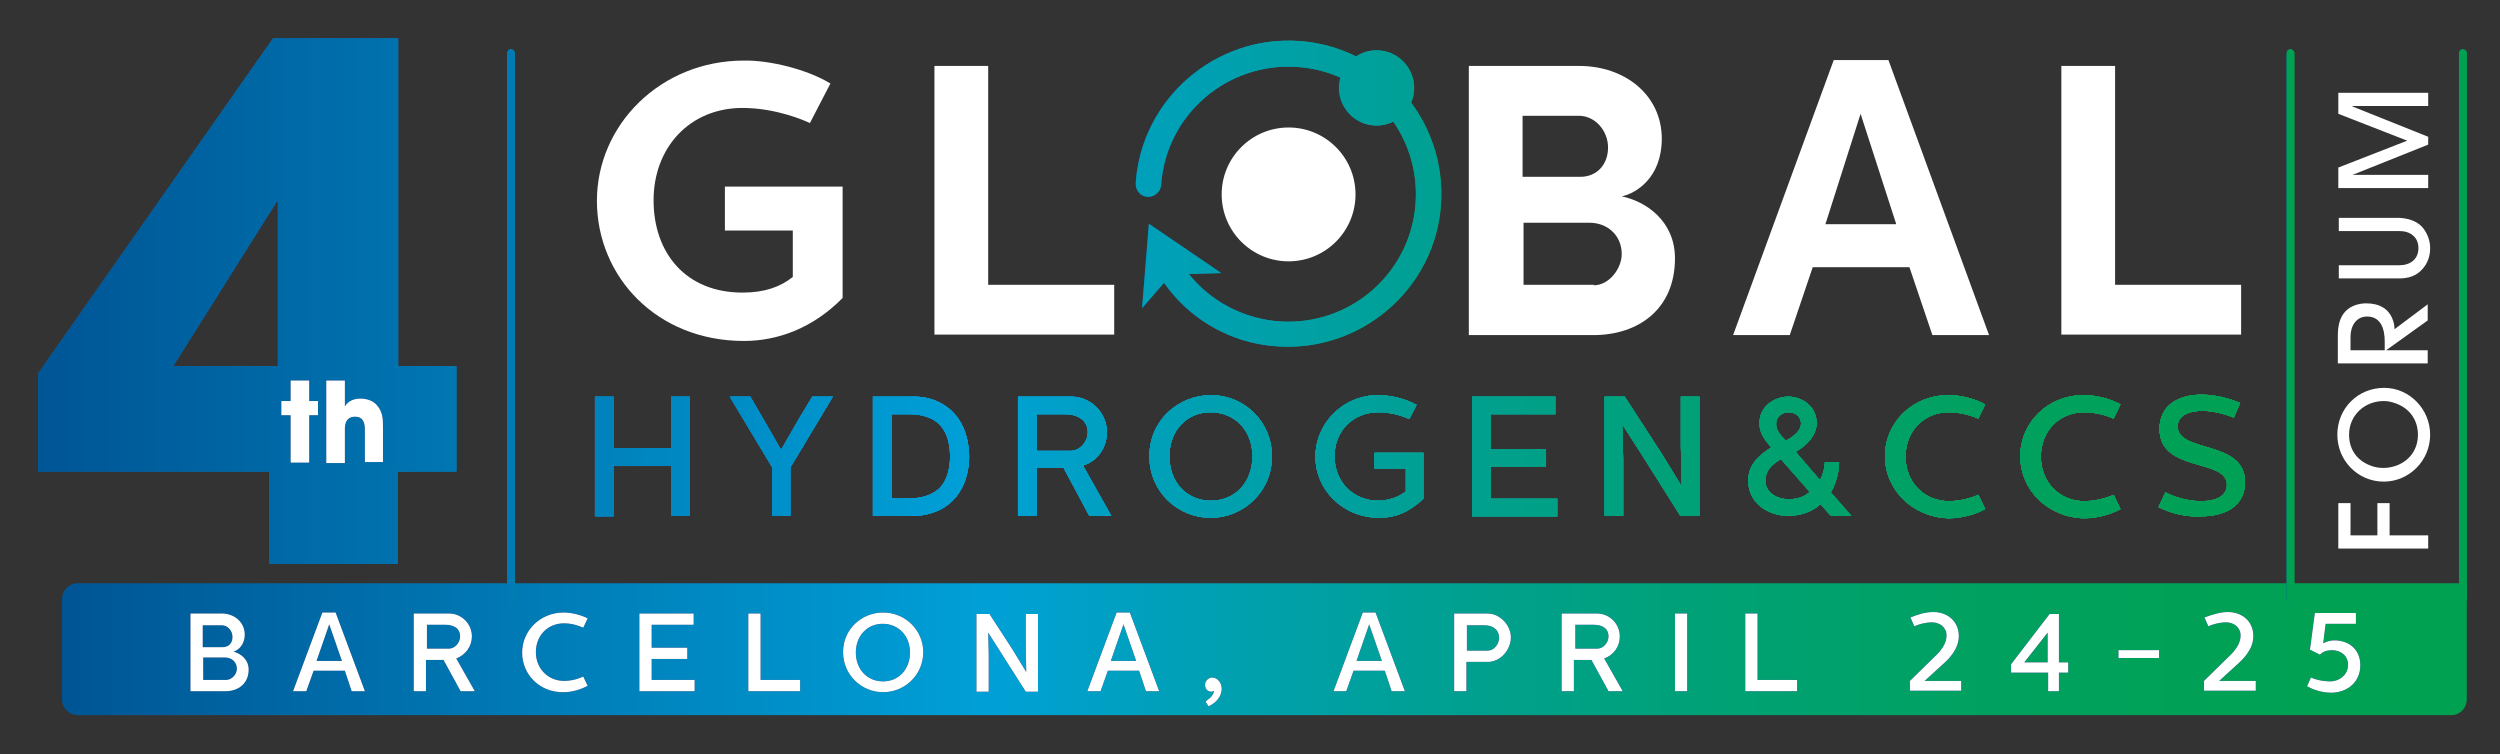 <?xml version="1.0" encoding="utf-8"?>
<!-- Generator: Adobe Illustrator 27.7.0, SVG Export Plug-In . SVG Version: 6.00 Build 0)  -->
<svg version="1.1" id="Layer_1" xmlns="http://www.w3.org/2000/svg" xmlns:xlink="http://www.w3.org/1999/xlink" x="0px" y="0px"
	 viewBox="0 0 511.8 154.4" style="enable-background:new 0 0 511.8 154.4;" xml:space="preserve">
<rect x="0" y="0" width="511.8" height="154.4" fill="#333333" stroke="none"/>
<style type="text/css">
	.st0{fill:url(#SVGID_1_);}
	.st1{fill:#FFFFFF;}
	.st2{fill:url(#SVGID_00000046311331877991126000000011450790654415779720_);}
	.st3{fill:url(#SVGID_00000020365108391162823580000000504843829970270104_);}
	.st4{fill:#12153E;}
	.st5{fill:#89C540;}
	.st6{fill:#808184;}
	.st7{fill:url(#SVGID_00000101076341250748879270000001940091121175071379_);}
	.st8{fill:url(#SVGID_00000003085954954912090450000014450773902486614964_);}
	.st9{fill:url(#SVGID_00000067198032019409504250000016676641614515654819_);}
	.st10{fill:url(#SVGID_00000078764709188852145140000004550382524569036195_);}
	.st11{fill:url(#SVGID_00000050661408077178691170000008334589914004594091_);}
	.st12{fill:url(#SVGID_00000099631805856328936930000009623246110479495861_);}
	.st13{fill:url(#SVGID_00000121983715245831663860000004454495400260965255_);}
	.st14{fill:url(#SVGID_00000072276221373593589440000004964677337536706455_);}
	.st15{fill:url(#SVGID_00000063609916661266993930000014288944536516122303_);}
	.st16{fill:url(#SVGID_00000150086833026225266460000018114760969515287742_);}
	.st17{fill:url(#SVGID_00000031927835581824426510000004388985200777143731_);}
	.st18{fill:url(#SVGID_00000036961729560139848270000016239036729784613281_);}
	.st19{fill:url(#SVGID_00000000940432227483999630000001850673311854827454_);}
	.st20{fill:url(#SVGID_00000051368415530741751220000015463938880512145585_);}
	.st21{fill:url(#SVGID_00000052785518582336029790000015231688107611769023_);}
	.st22{fill:#BBBDBF;}
	.st23{fill:url(#SVGID_00000013183697282630310370000009074375062295322045_);}
	.st24{fill:url(#SVGID_00000065075727855013518170000001205371705180268427_);}
	.st25{fill:url(#SVGID_00000165938367833019427330000007071749242525912238_);}
	.st26{fill:url(#SVGID_00000181785901049273374160000011329344293213984910_);}
	.st27{fill:url(#SVGID_00000068668213786429352140000012067992817604219560_);}
	.st28{fill:url(#SVGID_00000047050483441072319730000001155056293603952768_);}
	.st29{fill:url(#SVGID_00000083795993936426512370000008391751383299328929_);}
	.st30{fill:url(#SVGID_00000043441507784004825020000005295699217146133120_);}
	.st31{fill:url(#SVGID_00000134222596679492776630000008034212280786961590_);}
	.st32{fill:url(#SVGID_00000087380534929913259920000003040634640394118832_);}
	.st33{fill:url(#SVGID_00000142153743489224672030000017725015017167450267_);}
	.st34{fill:url(#SVGID_00000044146311802376951770000010811489962053737383_);}
	.st35{fill:url(#SVGID_00000000182947811153237390000013329067103139689637_);}
	.st36{fill:url(#SVGID_00000116197432630147148670000009112766713248719544_);}
	.st37{fill:url(#SVGID_00000159445087430354282350000000053603976850072249_);}
	.st38{fill:url(#SVGID_00000145781247512388320630000007214549451894771360_);}
	.st39{fill:url(#SVGID_00000047762815091159982470000007531613233711916704_);}
	.st40{fill:url(#SVGID_00000119097236937131582690000015110272486973241001_);}
	.st41{fill:url(#SVGID_00000177458413151028781920000012035459765112494230_);}
	.st42{fill:url(#SVGID_00000056387438250978066520000012760132386176118189_);}
	.st43{fill:url(#SVGID_00000132048987760702651700000012329568676389168306_);}
	.st44{fill:url(#SVGID_00000136411537814749411340000002277892738699469460_);}
	.st45{fill:url(#SVGID_00000147937666724379998310000018197404033082381496_);}
	.st46{fill:url(#SVGID_00000115484890933236249000000017164529468798603923_);}
	.st47{fill:url(#SVGID_00000147215930572985660580000016949076163780925343_);}
	.st48{fill:url(#SVGID_00000090985340074351406490000000902565716959906178_);}
	.st49{fill:url(#SVGID_00000176746486960792483140000004060417168072882065_);}
	.st50{fill:url(#SVGID_00000072278092932745116250000012251624378363419015_);}
	.st51{fill:url(#SVGID_00000053507523620914309740000012855559947863738296_);}
	.st52{fill:url(#SVGID_00000136393797658053368450000001067444421896672158_);}
	.st53{fill:url(#SVGID_00000104686782732650901560000018046664793367210377_);}
	.st54{fill:url(#SVGID_00000026161088981463290840000010095674887875427765_);}
	.st55{fill:url(#SVGID_00000145739015159424300190000001245020636790220446_);}
	.st56{fill:url(#SVGID_00000027605549163958608230000009664393194292040106_);}
	.st57{fill:url(#SVGID_00000176735702581013746880000005920646766013062586_);}
	.st58{fill:url(#SVGID_00000127014577734283042360000012911873839949647030_);}
	.st59{fill:url(#SVGID_00000008854672286559220130000012838215144390669490_);}
	.st60{fill:url(#SVGID_00000070812064459898515900000012349883116916938644_);}
	.st61{fill:url(#SVGID_00000036944125828669960310000011561945922735362694_);}
	.st62{fill:url(#SVGID_00000065763618496779025170000007453520726960929953_);}
	.st63{fill:url(#SVGID_00000030461313134795227650000001546139753286357406_);}
	.st64{fill:url(#SVGID_00000070105538494855507070000000116613130645530028_);}
	.st65{fill:url(#SVGID_00000141431149886069082940000000246272436923849115_);}
	.st66{fill:url(#SVGID_00000042010204444878340260000017013383148827442090_);}
	.st67{fill:url(#SVGID_00000183226993534905350920000015700041376527113386_);}
	.st68{fill:url(#SVGID_00000181783760469529702420000010834678643620868279_);}
	.st69{fill:url(#SVGID_00000031893509083593432370000017148996038763023287_);}
	.st70{fill:url(#SVGID_00000009562962566689130180000012632347150926397077_);}
	.st71{fill:url(#SVGID_00000109016634484655308460000016270146250253278096_);}
	.st72{fill:url(#SVGID_00000011019011702154498800000016629871344669063071_);}
	.st73{fill:url(#SVGID_00000127748457951068789630000018097260781027469729_);}
	.st74{fill:url(#SVGID_00000018958549355941137780000002019112053068143281_);}
	.st75{fill:url(#SVGID_00000093164258044404279020000001005165623147995811_);}
	.st76{fill:url(#SVGID_00000092417027047580918810000008480848696403425200_);}
	.st77{fill:url(#SVGID_00000164498458914314128150000011734841978432307384_);}
	.st78{fill:url(#SVGID_00000122000283572753487460000006622633719763985038_);}
	.st79{fill:url(#SVGID_00000132780410789962907020000008049464461621040557_);}
	.st80{fill:#205DA9;}
</style>
<g>
	<linearGradient id="SVGID_1_" gradientUnits="userSpaceOnUse" x1="12.779" y1="132.935" x2="505" y2="132.935">
		<stop  offset="0" style="stop-color:#005594"/>
		<stop  offset="0.386" style="stop-color:#00A0D7"/>
		<stop  offset="0.463" style="stop-color:#00A0B8"/>
		<stop  offset="0.573" style="stop-color:#00A093"/>
		<stop  offset="0.682" style="stop-color:#00A176"/>
		<stop  offset="0.791" style="stop-color:#00A161"/>
		<stop  offset="0.897" style="stop-color:#00A155"/>
		<stop  offset="1" style="stop-color:#00A150"/>
	</linearGradient>
	<path class="st0" d="M501.8,146.4H15.9c-1.7,0-3.2-1.4-3.2-3.2v-20.6c0-1.7,1.4-3.2,3.2-3.2H505v23.7
		C505,145,503.6,146.4,501.8,146.4z"/>
	<g>
		<g>
			<path class="st1" d="M170,17.1l-4.2,8.1c-1-0.5-6.9-3.1-13.8-3.1c-10.8,0-18.2,8.1-18.2,18.9s6.6,18.9,18.2,18.9
				c4.6,0,7.8-1.2,10.3-3.2v-9.5h-13.9v-9h24.1V61c-6.1,6.2-13.3,8.8-20.2,8.8c-17.9,0-30.1-13.2-30.1-28.7
				c0-15.5,13-28.7,30.1-28.7C157.5,12.3,165.3,14.2,170,17.1z"/>
			<path class="st1" d="M202.3,13.5v44.8h25.8v10.2h-36.8V13.5H202.3z"/>
			<path class="st1" d="M323.3,13.5c9.4,0,16.9,6,16.9,14.9c0,8-5.3,11.2-8.2,11.8c4.9,1,10.9,5,10.9,12.7
				c0,10.4-7.5,15.7-16.7,15.7h-25.5V13.5H323.3z M311.8,36.2h11.7c3.5,0,5.7-2.6,5.7-6s-2.6-6.5-6-6.5h-11.5V36.2z M326.3,58.4
				c3.1,0,5.7-3.4,5.7-6.4c0-3.7-2.8-6.4-6.6-6.4h-13.5v12.7H326.3z"/>
			<path class="st1" d="M386.6,12.3l20.6,56.3h-11.6l-4.7-13.9h-19.8l-4.7,13.9h-11.6l20.6-56.3H386.6z M373.7,45.9h14.5l-7.3-22.6
				L373.7,45.9z"/>
			<path class="st1" d="M433,13.5v44.8h25.8v10.2H422V13.5H433z"/>
		</g>
	</g>
	<g>
		<g>
			<g>
				
					<linearGradient id="SVGID_00000063633226027339803150000015469366204127536565_" gradientUnits="userSpaceOnUse" x1="232.495" y1="39.763" x2="295.105" y2="39.763">
					<stop  offset="0" style="stop-color:#005595"/>
					<stop  offset="0.386" style="stop-color:#00A0D7"/>
					<stop  offset="0.463" style="stop-color:#00A0B8"/>
					<stop  offset="0.573" style="stop-color:#00A093"/>
					<stop  offset="0.682" style="stop-color:#00A176"/>
					<stop  offset="0.791" style="stop-color:#00A161"/>
					<stop  offset="0.897" style="stop-color:#00A155"/>
					<stop  offset="1" style="stop-color:#00A150"/>
				</linearGradient>
				<path style="fill:url(#SVGID_00000063633226027339803150000015469366204127536565_);" d="M234.9,40.3c1.4,0.1,2.7-1,2.8-2.4
					c1-14.4,13.5-25.2,27.9-24.2c14.4,1,25.2,13.5,24.2,27.9c-1,14.4-13.5,25.2-27.9,24.2c-6.7-0.5-12.9-3.5-17.4-8.4
					c-0.4-0.4-0.7-0.8-1.1-1.3l6.6-0.2l-14.8-10.1l-1.4,17.3l4.5-5.2c0.7,1,1.5,2,2.3,2.9c5.4,6,12.9,9.6,20.9,10.1
					c17.2,1.2,32.3-11.8,33.5-29c1.2-17.2-11.8-32.3-29-33.5s-32.3,11.8-33.5,29C232.4,39,233.5,40.2,234.9,40.3z"/>
				
					<linearGradient id="SVGID_00000078767286939786675280000001601729369415065247_" gradientUnits="userSpaceOnUse" x1="274.11" y1="17.986" x2="289.451" y2="17.986">
					<stop  offset="0" style="stop-color:#005595"/>
					<stop  offset="0.386" style="stop-color:#00A0D7"/>
					<stop  offset="0.463" style="stop-color:#00A0B8"/>
					<stop  offset="0.573" style="stop-color:#00A093"/>
					<stop  offset="0.682" style="stop-color:#00A176"/>
					<stop  offset="0.791" style="stop-color:#00A161"/>
					<stop  offset="0.897" style="stop-color:#00A155"/>
					<stop  offset="1" style="stop-color:#00A150"/>
				</linearGradient>
				<circle style="fill:url(#SVGID_00000078767286939786675280000001601729369415065247_);" cx="281.8" cy="18" r="7.7"/>
			</g>
			<g>
				<g>
					<path class="st4" d="M125.6,81.2v10.6h11.8V81.2h3.8v24.4h-3.8V95.4h-11.8v10.3h-3.8V81.2H125.6z"/>
					<path class="st4" d="M153.6,81.2l2.5,4.3l3.8,6.6h0l3.8-6.6l2.6-4.3h4.2l-8.7,14.5v9.9h-3.7v-9.9l-8.7-14.5H153.6z"/>
					<path class="st4" d="M178.7,105.6V81.2h8.5c2,0,4,0.5,5.7,1.5c4,2.3,5.4,6.5,5.5,10.7c0,4.2-1.6,8.5-5.5,10.7
						c-1.8,1-3.9,1.5-5.7,1.5H178.7z M182.6,102h3.9c1.4,0,3-0.2,4.7-1.2c2.5-1.4,3.3-4.5,3.3-7.4c0-3.1-0.9-5.9-3.3-7.4
						c-1.7-1-3.7-1.2-4.7-1.2h-3.9V102z"/>
					<path class="st4" d="M219.3,81.2c4,0,7.3,3.3,7.3,7.3c0,3.1-1.9,5.9-4.9,6.8l5.8,10.3H223l-5.3-9.9h-5.5v9.9h-3.8V81.2H219.3z
						 M212.2,92.3h7c1.9,0,3.5-1.9,3.5-3.8c0-2.7-2.4-3.7-4.6-3.7h-5.9V92.3z"/>
					<path class="st4" d="M247.9,80.9c7,0,12.5,5.6,12.5,12.5c0,7.3-5.9,12.6-12.5,12.6c-7,0-12.6-5.5-12.6-12.6
						C235.3,86.1,241.2,80.9,247.9,80.9z M247.9,102.5c5,0,8.5-3.8,8.5-9.1c0-5.2-3.5-9-8.6-9c-4.9,0-8.4,3.8-8.4,9
						C239.4,98.7,242.9,102.5,247.9,102.5z"/>
					<path class="st4" d="M290,82.9l-1.5,2.9c-0.4-0.2-3-1.4-6.3-1.4c-5.3,0-9,3.9-9,9c0,5.2,3.8,9.1,8.9,9.1c1.9,0,4.1-0.6,5.7-1.9
						v-4.7h-6.4v-3.2h10v9.4c-3.1,2.9-5.9,3.9-9,3.9c-7.5,0-13.1-5.7-13.1-12.5c0-6.9,5.7-12.6,12.8-12.6
						C284.9,80.9,287.9,81.7,290,82.9z"/>
					<path class="st4" d="M318.4,81.2v3.6h-13.2V92h11.3v3.5h-11.3v6.6h13.6v3.6h-17.4V81.2H318.4z"/>
					<path class="st4" d="M332.6,81.2l7.4,11.4l4.3,7h0l-0.2-8.3V81.2h3.8v24.4h-3.9l-7.5-11.9l-4.3-6.7h-0.1l0.2,6.9v11.7h-3.8
						V81.2H332.6z"/>
					<path class="st4" d="M371.9,86.6c0,2.3-1.7,4.4-4.3,5.9l5,5.8c0,0,0.9-1.6,1-3.7h2.9c0,3.5-1.7,6.2-1.7,6.2l4.2,4.8h-4.2
						l-2.1-2.4c-1.7,1.6-4.2,2.4-6.7,2.4c-3.9,0-8.1-2.5-8.1-7.2c0-3.3,2.2-5.2,4.7-6.8c-1.3-1.6-2.4-2.8-2.4-5
						c0-3.5,3.2-5.4,5.9-5.4S371.9,83.1,371.9,86.6z M361.4,98.4c0,2.5,2.4,3.8,4.8,3.8c1.6,0,3.1-0.4,4.3-1.5l-5.9-6.7
						C362.7,95,361.4,96.4,361.4,98.4z M363.6,86.8c0,1.4,0.9,2.3,2,3.4c1.6-0.8,3.1-2,3.1-3.5c0-1.5-1.3-2.3-2.5-2.3
						C364.6,84.4,363.6,85.5,363.6,86.8z"/>
					<path class="st5" d="M385.9,93.4c0-6.9,5.6-12.5,13-12.5c2.8,0,5.8,0.9,7.5,1.9l-1.4,2.9c0,0-2.7-1.3-6-1.3
						c-5.2,0-8.9,3.9-8.9,9.1s3.8,9.1,8.9,9.1c3.3,0,6-1.3,6-1.3l1.4,2.9c-1.7,1-4.6,1.9-7.5,1.9
						C391.6,105.9,385.9,100.3,385.9,93.4z"/>
					<path class="st5" d="M413.6,93.4c0-6.9,5.6-12.5,13-12.5c2.8,0,5.8,0.9,7.5,1.9l-1.4,2.9c0,0-2.7-1.3-6-1.3
						c-5.2,0-8.9,3.9-8.9,9.1s3.8,9.1,8.9,9.1c3.3,0,6-1.3,6-1.3l1.4,2.9c-1.7,1-4.6,1.9-7.5,1.9
						C419.2,105.9,413.6,100.3,413.6,93.4z"/>
					<path class="st5" d="M441.9,103.8l1.4-3c1.1,0.6,4,1.8,7.3,1.8c3.4,0,5.3-1.2,5.3-3.4c0-5.4-13.8-2.4-13.8-11.4
						c0-4.3,3.2-7,8.6-7c3.4,0,6.5,1.1,7.9,1.7l-1.3,3c0,0-3.2-1.4-6.4-1.4c-3,0-5.1,1.1-5.1,3.2c0,5.5,13.8,2.7,13.8,11.4
						c0,4.5-3.5,7-9.1,7C446.3,105.9,443,104.4,441.9,103.8z"/>
				</g>
				<g>
					<path class="st6" d="M125.6,81.2v10.6h11.8V81.2h3.8v24.4h-3.8V95.4h-11.8v10.3h-3.8V81.2H125.6z"/>
					<path class="st6" d="M153.6,81.2l2.5,4.3l3.8,6.6h0l3.8-6.6l2.6-4.3h4.2l-8.7,14.5v9.9h-3.7v-9.9l-8.7-14.5H153.6z"/>
					<path class="st6" d="M178.7,105.6V81.2h8.5c2,0,4,0.5,5.7,1.5c4,2.3,5.4,6.5,5.5,10.7c0,4.2-1.6,8.5-5.5,10.7
						c-1.8,1-3.9,1.5-5.7,1.5H178.7z M182.6,102h3.9c1.4,0,3-0.2,4.7-1.2c2.5-1.4,3.3-4.5,3.3-7.4c0-3.1-0.9-5.9-3.3-7.4
						c-1.7-1-3.7-1.2-4.7-1.2h-3.9V102z"/>
					<path class="st6" d="M219.3,81.2c4,0,7.3,3.3,7.3,7.3c0,3.1-1.9,5.9-4.9,6.8l5.8,10.3H223l-5.3-9.9h-5.5v9.9h-3.8V81.2H219.3z
						 M212.2,92.3h7c1.9,0,3.5-1.9,3.5-3.8c0-2.7-2.4-3.7-4.6-3.7h-5.9V92.3z"/>
					<path class="st6" d="M247.9,80.9c7,0,12.5,5.6,12.5,12.5c0,7.3-5.9,12.6-12.5,12.6c-7,0-12.6-5.5-12.6-12.6
						C235.3,86.1,241.2,80.9,247.9,80.9z M247.9,102.5c5,0,8.5-3.8,8.5-9.1c0-5.2-3.5-9-8.6-9c-4.9,0-8.4,3.8-8.4,9
						C239.4,98.7,242.9,102.5,247.9,102.5z"/>
					<path class="st6" d="M290,82.9l-1.5,2.9c-0.4-0.2-3-1.4-6.3-1.4c-5.3,0-9,3.9-9,9c0,5.2,3.8,9.1,8.9,9.1c1.9,0,4.1-0.6,5.7-1.9
						v-4.7h-6.4v-3.2h10v9.4c-3.1,2.9-5.9,3.9-9,3.9c-7.5,0-13.1-5.7-13.1-12.5c0-6.9,5.7-12.6,12.8-12.6
						C284.9,80.9,287.9,81.7,290,82.9z"/>
					<path class="st6" d="M318.4,81.2v3.6h-13.2V92h11.3v3.5h-11.3v6.6h13.6v3.6h-17.4V81.2H318.4z"/>
					<path class="st6" d="M332.6,81.2l7.4,11.4l4.3,7h0l-0.2-8.3V81.2h3.8v24.4h-3.9l-7.5-11.9l-4.3-6.7h-0.1l0.2,6.9v11.7h-3.8
						V81.2H332.6z"/>
					<path class="st6" d="M371.9,86.6c0,2.3-1.7,4.4-4.3,5.9l5,5.8c0,0,0.9-1.6,1-3.7h2.9c0,3.5-1.7,6.2-1.7,6.2l4.2,4.8h-4.2
						l-2.1-2.4c-1.7,1.6-4.2,2.4-6.7,2.4c-3.9,0-8.1-2.5-8.1-7.2c0-3.3,2.2-5.2,4.7-6.8c-1.3-1.6-2.4-2.8-2.4-5
						c0-3.5,3.2-5.4,5.9-5.4S371.9,83.1,371.9,86.6z M361.4,98.4c0,2.5,2.4,3.8,4.8,3.8c1.6,0,3.1-0.4,4.3-1.5l-5.9-6.7
						C362.7,95,361.4,96.4,361.4,98.4z M363.6,86.8c0,1.4,0.9,2.3,2,3.4c1.6-0.8,3.1-2,3.1-3.5c0-1.5-1.3-2.3-2.5-2.3
						C364.6,84.4,363.6,85.5,363.6,86.8z"/>
					<path class="st6" d="M385.9,93.4c0-6.9,5.6-12.5,13-12.5c2.8,0,5.8,0.9,7.5,1.9l-1.4,2.9c0,0-2.7-1.3-6-1.3
						c-5.2,0-8.9,3.9-8.9,9.1s3.8,9.1,8.9,9.1c3.3,0,6-1.3,6-1.3l1.4,2.9c-1.7,1-4.6,1.9-7.5,1.9
						C391.6,105.9,385.9,100.3,385.9,93.4z"/>
					<path class="st6" d="M413.6,93.4c0-6.9,5.6-12.5,13-12.5c2.8,0,5.8,0.9,7.5,1.9l-1.4,2.9c0,0-2.7-1.3-6-1.3
						c-5.2,0-8.9,3.9-8.9,9.1s3.8,9.1,8.9,9.1c3.3,0,6-1.3,6-1.3l1.4,2.9c-1.7,1-4.6,1.9-7.5,1.9
						C419.2,105.9,413.6,100.3,413.6,93.4z"/>
					<path class="st6" d="M441.9,103.8l1.4-3c1.1,0.6,4,1.8,7.3,1.8c3.4,0,5.3-1.2,5.3-3.4c0-5.4-13.8-2.4-13.8-11.4
						c0-4.3,3.2-7,8.6-7c3.4,0,6.5,1.1,7.9,1.7l-1.3,3c0,0-3.2-1.4-6.4-1.4c-3,0-5.1,1.1-5.1,3.2c0,5.5,13.8,2.7,13.8,11.4
						c0,4.5-3.5,7-9.1,7C446.3,105.9,443,104.4,441.9,103.8z"/>
				</g>
				<g>
					
						<linearGradient id="SVGID_00000032620211771868129980000005622441287030338730_" gradientUnits="userSpaceOnUse" x1="121.801" y1="93.405" x2="459.664" y2="93.405">
						<stop  offset="0" style="stop-color:#005595"/>
						<stop  offset="0.386" style="stop-color:#00A0D7"/>
						<stop  offset="0.463" style="stop-color:#00A0B8"/>
						<stop  offset="0.573" style="stop-color:#00A093"/>
						<stop  offset="0.682" style="stop-color:#00A176"/>
						<stop  offset="0.791" style="stop-color:#00A161"/>
						<stop  offset="0.897" style="stop-color:#00A155"/>
						<stop  offset="1" style="stop-color:#00A150"/>
					</linearGradient>
					<path style="fill:url(#SVGID_00000032620211771868129980000005622441287030338730_);" d="M125.6,81.2v10.6h11.8V81.2h3.8v24.4
						h-3.8V95.4h-11.8v10.3h-3.8V81.2H125.6z"/>
					
						<linearGradient id="SVGID_00000102507102512602118710000007950230961615551910_" gradientUnits="userSpaceOnUse" x1="121.801" y1="93.405" x2="459.664" y2="93.405">
						<stop  offset="0" style="stop-color:#005595"/>
						<stop  offset="0.386" style="stop-color:#00A0D7"/>
						<stop  offset="0.463" style="stop-color:#00A0B8"/>
						<stop  offset="0.573" style="stop-color:#00A093"/>
						<stop  offset="0.682" style="stop-color:#00A176"/>
						<stop  offset="0.791" style="stop-color:#00A161"/>
						<stop  offset="0.897" style="stop-color:#00A155"/>
						<stop  offset="1" style="stop-color:#00A150"/>
					</linearGradient>
					<path style="fill:url(#SVGID_00000102507102512602118710000007950230961615551910_);" d="M153.6,81.2l2.5,4.3l3.8,6.6h0
						l3.8-6.6l2.6-4.3h4.2l-8.7,14.5v9.9h-3.7v-9.9l-8.7-14.5H153.6z"/>
					
						<linearGradient id="SVGID_00000145750391571457861820000013899344716811821187_" gradientUnits="userSpaceOnUse" x1="121.801" y1="93.405" x2="459.664" y2="93.405">
						<stop  offset="0" style="stop-color:#005595"/>
						<stop  offset="0.386" style="stop-color:#00A0D7"/>
						<stop  offset="0.463" style="stop-color:#00A0B8"/>
						<stop  offset="0.573" style="stop-color:#00A093"/>
						<stop  offset="0.682" style="stop-color:#00A176"/>
						<stop  offset="0.791" style="stop-color:#00A161"/>
						<stop  offset="0.897" style="stop-color:#00A155"/>
						<stop  offset="1" style="stop-color:#00A150"/>
					</linearGradient>
					<path style="fill:url(#SVGID_00000145750391571457861820000013899344716811821187_);" d="M178.7,105.6V81.2h8.5
						c2,0,4,0.5,5.7,1.5c4,2.3,5.4,6.5,5.5,10.7c0,4.2-1.6,8.5-5.5,10.7c-1.8,1-3.9,1.5-5.7,1.5H178.7z M182.6,102h3.9
						c1.4,0,3-0.2,4.7-1.2c2.5-1.4,3.3-4.5,3.3-7.4c0-3.1-0.9-5.9-3.3-7.4c-1.7-1-3.7-1.2-4.7-1.2h-3.9V102z"/>
					
						<linearGradient id="SVGID_00000155830662800220447880000003988115479917542528_" gradientUnits="userSpaceOnUse" x1="121.801" y1="93.405" x2="459.664" y2="93.405">
						<stop  offset="0" style="stop-color:#005595"/>
						<stop  offset="0.386" style="stop-color:#00A0D7"/>
						<stop  offset="0.463" style="stop-color:#00A0B8"/>
						<stop  offset="0.573" style="stop-color:#00A093"/>
						<stop  offset="0.682" style="stop-color:#00A176"/>
						<stop  offset="0.791" style="stop-color:#00A161"/>
						<stop  offset="0.897" style="stop-color:#00A155"/>
						<stop  offset="1" style="stop-color:#00A150"/>
					</linearGradient>
					<path style="fill:url(#SVGID_00000155830662800220447880000003988115479917542528_);" d="M219.3,81.2c4,0,7.3,3.3,7.3,7.3
						c0,3.1-1.9,5.9-4.9,6.8l5.8,10.3H223l-5.3-9.9h-5.5v9.9h-3.8V81.2H219.3z M212.2,92.3h7c1.9,0,3.5-1.9,3.5-3.8
						c0-2.7-2.4-3.7-4.6-3.7h-5.9V92.3z"/>
					
						<linearGradient id="SVGID_00000170987755347735846900000018409933500768358275_" gradientUnits="userSpaceOnUse" x1="121.801" y1="93.405" x2="459.664" y2="93.405">
						<stop  offset="0" style="stop-color:#005595"/>
						<stop  offset="0.386" style="stop-color:#00A0D7"/>
						<stop  offset="0.463" style="stop-color:#00A0B8"/>
						<stop  offset="0.573" style="stop-color:#00A093"/>
						<stop  offset="0.682" style="stop-color:#00A176"/>
						<stop  offset="0.791" style="stop-color:#00A161"/>
						<stop  offset="0.897" style="stop-color:#00A155"/>
						<stop  offset="1" style="stop-color:#00A150"/>
					</linearGradient>
					<path style="fill:url(#SVGID_00000170987755347735846900000018409933500768358275_);" d="M247.9,80.9c7,0,12.5,5.6,12.5,12.5
						c0,7.3-5.9,12.6-12.5,12.6c-7,0-12.6-5.5-12.6-12.6C235.3,86.1,241.2,80.9,247.9,80.9z M247.9,102.5c5,0,8.5-3.8,8.5-9.1
						c0-5.2-3.5-9-8.6-9c-4.9,0-8.4,3.8-8.4,9C239.4,98.7,242.9,102.5,247.9,102.5z"/>
					
						<linearGradient id="SVGID_00000172432473181882168070000018440354823286949807_" gradientUnits="userSpaceOnUse" x1="121.801" y1="93.405" x2="459.664" y2="93.405">
						<stop  offset="0" style="stop-color:#005595"/>
						<stop  offset="0.386" style="stop-color:#00A0D7"/>
						<stop  offset="0.463" style="stop-color:#00A0B8"/>
						<stop  offset="0.573" style="stop-color:#00A093"/>
						<stop  offset="0.682" style="stop-color:#00A176"/>
						<stop  offset="0.791" style="stop-color:#00A161"/>
						<stop  offset="0.897" style="stop-color:#00A155"/>
						<stop  offset="1" style="stop-color:#00A150"/>
					</linearGradient>
					<path style="fill:url(#SVGID_00000172432473181882168070000018440354823286949807_);" d="M290,82.9l-1.5,2.9
						c-0.4-0.2-3-1.4-6.3-1.4c-5.3,0-9,3.9-9,9c0,5.2,3.8,9.1,8.9,9.1c1.9,0,4.1-0.6,5.7-1.9v-4.7h-6.4v-3.2h10v9.4
						c-3.1,2.9-5.9,3.9-9,3.9c-7.5,0-13.1-5.7-13.1-12.5c0-6.9,5.7-12.6,12.8-12.6C284.9,80.9,287.9,81.7,290,82.9z"/>
					
						<linearGradient id="SVGID_00000127748910365054011230000000452415059126778266_" gradientUnits="userSpaceOnUse" x1="121.801" y1="93.405" x2="459.664" y2="93.405">
						<stop  offset="0" style="stop-color:#005595"/>
						<stop  offset="0.386" style="stop-color:#00A0D7"/>
						<stop  offset="0.463" style="stop-color:#00A0B8"/>
						<stop  offset="0.573" style="stop-color:#00A093"/>
						<stop  offset="0.682" style="stop-color:#00A176"/>
						<stop  offset="0.791" style="stop-color:#00A161"/>
						<stop  offset="0.897" style="stop-color:#00A155"/>
						<stop  offset="1" style="stop-color:#00A150"/>
					</linearGradient>
					<path style="fill:url(#SVGID_00000127748910365054011230000000452415059126778266_);" d="M318.4,81.2v3.6h-13.2V92h11.3v3.5
						h-11.3v6.6h13.6v3.6h-17.4V81.2H318.4z"/>
					
						<linearGradient id="SVGID_00000083076429620125620770000005234980276587338890_" gradientUnits="userSpaceOnUse" x1="121.801" y1="93.405" x2="459.664" y2="93.405">
						<stop  offset="0" style="stop-color:#005595"/>
						<stop  offset="0.386" style="stop-color:#00A0D7"/>
						<stop  offset="0.463" style="stop-color:#00A0B8"/>
						<stop  offset="0.573" style="stop-color:#00A093"/>
						<stop  offset="0.682" style="stop-color:#00A176"/>
						<stop  offset="0.791" style="stop-color:#00A161"/>
						<stop  offset="0.897" style="stop-color:#00A155"/>
						<stop  offset="1" style="stop-color:#00A150"/>
					</linearGradient>
					<path style="fill:url(#SVGID_00000083076429620125620770000005234980276587338890_);" d="M332.6,81.2l7.4,11.4l4.3,7h0
						l-0.2-8.3V81.2h3.8v24.4h-3.9l-7.5-11.9l-4.3-6.7h-0.1l0.2,6.9v11.7h-3.8V81.2H332.6z"/>
					
						<linearGradient id="SVGID_00000067924083185140901190000004548838302084475314_" gradientUnits="userSpaceOnUse" x1="121.801" y1="93.405" x2="459.664" y2="93.405">
						<stop  offset="0" style="stop-color:#005595"/>
						<stop  offset="0.386" style="stop-color:#00A0D7"/>
						<stop  offset="0.463" style="stop-color:#00A0B8"/>
						<stop  offset="0.573" style="stop-color:#00A093"/>
						<stop  offset="0.682" style="stop-color:#00A176"/>
						<stop  offset="0.791" style="stop-color:#00A161"/>
						<stop  offset="0.897" style="stop-color:#00A155"/>
						<stop  offset="1" style="stop-color:#00A150"/>
					</linearGradient>
					<path style="fill:url(#SVGID_00000067924083185140901190000004548838302084475314_);" d="M371.9,86.6c0,2.3-1.7,4.4-4.3,5.9
						l5,5.8c0,0,0.9-1.6,1-3.7h2.9c0,3.5-1.7,6.2-1.7,6.2l4.2,4.8h-4.2l-2.1-2.4c-1.7,1.6-4.2,2.4-6.7,2.4c-3.9,0-8.1-2.5-8.1-7.2
						c0-3.3,2.2-5.2,4.7-6.8c-1.3-1.6-2.4-2.8-2.4-5c0-3.5,3.2-5.4,5.9-5.4S371.9,83.1,371.9,86.6z M361.4,98.4
						c0,2.5,2.4,3.8,4.8,3.8c1.6,0,3.1-0.4,4.3-1.5l-5.9-6.7C362.7,95,361.4,96.4,361.4,98.4z M363.6,86.8c0,1.4,0.9,2.3,2,3.4
						c1.6-0.8,3.1-2,3.1-3.5c0-1.5-1.3-2.3-2.5-2.3C364.6,84.4,363.6,85.5,363.6,86.8z"/>
					
						<linearGradient id="SVGID_00000045609072652461386400000014381612941623943554_" gradientUnits="userSpaceOnUse" x1="121.801" y1="93.405" x2="459.664" y2="93.405">
						<stop  offset="0" style="stop-color:#005595"/>
						<stop  offset="0.386" style="stop-color:#00A0D7"/>
						<stop  offset="0.463" style="stop-color:#00A0B8"/>
						<stop  offset="0.573" style="stop-color:#00A093"/>
						<stop  offset="0.682" style="stop-color:#00A176"/>
						<stop  offset="0.791" style="stop-color:#00A161"/>
						<stop  offset="0.897" style="stop-color:#00A155"/>
						<stop  offset="1" style="stop-color:#00A150"/>
					</linearGradient>
					<path style="fill:url(#SVGID_00000045609072652461386400000014381612941623943554_);" d="M385.9,93.4c0-6.9,5.6-12.5,13-12.5
						c2.8,0,5.8,0.9,7.5,1.9l-1.4,2.9c0,0-2.7-1.3-6-1.3c-5.2,0-8.9,3.9-8.9,9.1s3.8,9.1,8.9,9.1c3.3,0,6-1.3,6-1.3l1.4,2.9
						c-1.7,1-4.6,1.9-7.5,1.9C391.6,105.9,385.9,100.3,385.9,93.4z"/>
					
						<linearGradient id="SVGID_00000177479089240533256530000008602718657624512406_" gradientUnits="userSpaceOnUse" x1="121.801" y1="93.405" x2="459.664" y2="93.405">
						<stop  offset="0" style="stop-color:#005595"/>
						<stop  offset="0.386" style="stop-color:#00A0D7"/>
						<stop  offset="0.463" style="stop-color:#00A0B8"/>
						<stop  offset="0.573" style="stop-color:#00A093"/>
						<stop  offset="0.682" style="stop-color:#00A176"/>
						<stop  offset="0.791" style="stop-color:#00A161"/>
						<stop  offset="0.897" style="stop-color:#00A155"/>
						<stop  offset="1" style="stop-color:#00A150"/>
					</linearGradient>
					<path style="fill:url(#SVGID_00000177479089240533256530000008602718657624512406_);" d="M413.6,93.4c0-6.9,5.6-12.5,13-12.5
						c2.8,0,5.8,0.9,7.5,1.9l-1.4,2.9c0,0-2.7-1.3-6-1.3c-5.2,0-8.9,3.9-8.9,9.1s3.8,9.1,8.9,9.1c3.3,0,6-1.3,6-1.3l1.4,2.9
						c-1.7,1-4.6,1.9-7.5,1.9C419.2,105.9,413.6,100.3,413.6,93.4z"/>
					
						<linearGradient id="SVGID_00000165228152491317039030000012249136277826006967_" gradientUnits="userSpaceOnUse" x1="121.801" y1="93.405" x2="459.664" y2="93.405">
						<stop  offset="0" style="stop-color:#005595"/>
						<stop  offset="0.386" style="stop-color:#00A0D7"/>
						<stop  offset="0.463" style="stop-color:#00A0B8"/>
						<stop  offset="0.573" style="stop-color:#00A093"/>
						<stop  offset="0.682" style="stop-color:#00A176"/>
						<stop  offset="0.791" style="stop-color:#00A161"/>
						<stop  offset="0.897" style="stop-color:#00A155"/>
						<stop  offset="1" style="stop-color:#00A150"/>
					</linearGradient>
					<path style="fill:url(#SVGID_00000165228152491317039030000012249136277826006967_);" d="M441.9,103.8l1.4-3
						c1.1,0.6,4,1.8,7.3,1.8c3.4,0,5.3-1.2,5.3-3.4c0-5.4-13.8-2.4-13.8-11.4c0-4.3,3.2-7,8.6-7c3.4,0,6.5,1.1,7.9,1.7l-1.3,3
						c0,0-3.2-1.4-6.4-1.4c-3,0-5.1,1.1-5.1,3.2c0,5.5,13.8,2.7,13.8,11.4c0,4.5-3.5,7-9.1,7C446.3,105.9,443,104.4,441.9,103.8z"/>
				</g>
			</g>
			
				<linearGradient id="SVGID_00000117659046561004635340000005555035777225590425_" gradientUnits="userSpaceOnUse" x1="468.037" y1="66.742" x2="469.711" y2="66.742">
				<stop  offset="0" style="stop-color:#005595"/>
				<stop  offset="0.386" style="stop-color:#00A0D7"/>
				<stop  offset="0.463" style="stop-color:#00A0B8"/>
				<stop  offset="0.573" style="stop-color:#00A093"/>
				<stop  offset="0.682" style="stop-color:#00A176"/>
				<stop  offset="0.791" style="stop-color:#00A161"/>
				<stop  offset="0.897" style="stop-color:#00A155"/>
				<stop  offset="1" style="stop-color:#00A150"/>
			</linearGradient>
			<path style="fill:url(#SVGID_00000117659046561004635340000005555035777225590425_);" d="M468.9,123.4L468.9,123.4
				c0.5,0,0.8-0.4,0.8-0.8V10.9c0-0.5-0.4-0.8-0.8-0.8h0c-0.5,0-0.8,0.4-0.8,0.8v111.7C468,123.1,468.4,123.4,468.9,123.4z"/>
			
				<linearGradient id="SVGID_00000136383885873534174520000012918018645036196784_" gradientUnits="userSpaceOnUse" x1="103.804" y1="66.742" x2="105.477" y2="66.742">
				<stop  offset="0" style="stop-color:#005595"/>
				<stop  offset="0.386" style="stop-color:#00A0D7"/>
				<stop  offset="0.463" style="stop-color:#00A0B8"/>
				<stop  offset="0.573" style="stop-color:#00A093"/>
				<stop  offset="0.682" style="stop-color:#00A176"/>
				<stop  offset="0.791" style="stop-color:#00A161"/>
				<stop  offset="0.897" style="stop-color:#00A155"/>
				<stop  offset="1" style="stop-color:#00A150"/>
			</linearGradient>
			<path style="fill:url(#SVGID_00000136383885873534174520000012918018645036196784_);" d="M104.6,123.4L104.6,123.4
				c0.5,0,0.8-0.4,0.8-0.8V10.9c0-0.5-0.4-0.8-0.8-0.8l0,0c-0.5,0-0.8,0.4-0.8,0.8v111.7C103.8,123.1,104.2,123.4,104.6,123.4z"/>
			
				<linearGradient id="SVGID_00000096039044141959428160000000777116285846707600_" gradientUnits="userSpaceOnUse" x1="503.326" y1="66.742" x2="505" y2="66.742">
				<stop  offset="0" style="stop-color:#005595"/>
				<stop  offset="0.386" style="stop-color:#00A0D7"/>
				<stop  offset="0.463" style="stop-color:#00A0B8"/>
				<stop  offset="0.573" style="stop-color:#00A093"/>
				<stop  offset="0.682" style="stop-color:#00A176"/>
				<stop  offset="0.791" style="stop-color:#00A161"/>
				<stop  offset="0.897" style="stop-color:#00A155"/>
				<stop  offset="1" style="stop-color:#00A150"/>
			</linearGradient>
			<path style="fill:url(#SVGID_00000096039044141959428160000000777116285846707600_);" d="M504.2,123.4L504.2,123.4
				c0.5,0,0.8-0.4,0.8-0.8V10.9c0-0.5-0.4-0.8-0.8-0.8l0,0c-0.5,0-0.8,0.4-0.8,0.8v111.7C503.3,123.1,503.7,123.4,504.2,123.4z"/>
			<g>
				<g>
					<path class="st4" d="M81.4,96.5v18.9H55.1V96.5H7.8v-20L55.9,7.9h25.6V75h11.9v21.5H81.4z M56.9,41.3h-0.3L35.4,75h21.5V41.3z"
						/>
				</g>
				<g>
					<path class="st22" d="M81.4,96.5v18.9H55.1V96.5H7.8v-20L55.9,7.9h25.6V75h11.9v21.5H81.4z M56.9,41.3h-0.3L35.4,75h21.5V41.3z
						"/>
				</g>
				<g>
					<path class="st4" d="M81.4,96.5v18.9H55.1V96.5H7.8v-20L55.9,7.9h25.6V75h11.9v21.5H81.4z M56.9,41.3h-0.3L35.4,75h21.5V41.3z"
						/>
				</g>
			</g>
		</g>
		<g>
			<g>
				
					<linearGradient id="SVGID_00000167354480234600705800000007787959258925435827_" gradientUnits="userSpaceOnUse" x1="7.804" y1="65.678" x2="505" y2="65.678">
					<stop  offset="0" style="stop-color:#005595"/>
					<stop  offset="0.386" style="stop-color:#00A0D7"/>
					<stop  offset="0.463" style="stop-color:#00A0B8"/>
					<stop  offset="0.573" style="stop-color:#00A093"/>
					<stop  offset="0.682" style="stop-color:#00A176"/>
					<stop  offset="0.791" style="stop-color:#00A161"/>
					<stop  offset="0.897" style="stop-color:#00A155"/>
					<stop  offset="1" style="stop-color:#00A150"/>
				</linearGradient>
				<path style="fill:url(#SVGID_00000167354480234600705800000007787959258925435827_);" d="M234.9,40.3c1.4,0.1,2.7-1,2.8-2.4
					c1-14.4,13.5-25.2,27.9-24.2c14.4,1,25.2,13.5,24.2,27.9c-1,14.4-13.5,25.2-27.9,24.2c-6.7-0.5-12.9-3.5-17.4-8.4
					c-0.4-0.4-0.7-0.8-1.1-1.3l6.6-0.2l-14.8-10.1l-1.4,17.3l4.5-5.2c0.7,1,1.5,2,2.3,2.9c5.4,6,12.9,9.6,20.9,10.1
					c17.2,1.2,32.3-11.8,33.5-29c1.2-17.2-11.8-32.3-29-33.5s-32.3,11.8-33.5,29C232.4,39,233.5,40.2,234.9,40.3z"/>
				
					<linearGradient id="SVGID_00000183942847410079276400000005026616442348604853_" gradientUnits="userSpaceOnUse" x1="7.804" y1="65.678" x2="505" y2="65.678">
					<stop  offset="0" style="stop-color:#005595"/>
					<stop  offset="0.386" style="stop-color:#00A0D7"/>
					<stop  offset="0.463" style="stop-color:#00A0B8"/>
					<stop  offset="0.573" style="stop-color:#00A093"/>
					<stop  offset="0.682" style="stop-color:#00A176"/>
					<stop  offset="0.791" style="stop-color:#00A161"/>
					<stop  offset="0.897" style="stop-color:#00A155"/>
					<stop  offset="1" style="stop-color:#00A150"/>
				</linearGradient>
				<circle style="fill:url(#SVGID_00000183942847410079276400000005026616442348604853_);" cx="281.8" cy="18" r="7.7"/>
			</g>
			<g>
				<g>
					
						<linearGradient id="SVGID_00000005964939549269314310000007339835079027900846_" gradientUnits="userSpaceOnUse" x1="7.804" y1="65.678" x2="505" y2="65.678">
						<stop  offset="0" style="stop-color:#005595"/>
						<stop  offset="0.386" style="stop-color:#00A0D7"/>
						<stop  offset="0.463" style="stop-color:#00A0B8"/>
						<stop  offset="0.573" style="stop-color:#00A093"/>
						<stop  offset="0.682" style="stop-color:#00A176"/>
						<stop  offset="0.791" style="stop-color:#00A161"/>
						<stop  offset="0.897" style="stop-color:#00A155"/>
						<stop  offset="1" style="stop-color:#00A150"/>
					</linearGradient>
					<path style="fill:url(#SVGID_00000005964939549269314310000007339835079027900846_);" d="M125.6,81.2v10.6h11.8V81.2h3.8v24.4
						h-3.8V95.4h-11.8v10.3h-3.8V81.2H125.6z"/>
					
						<linearGradient id="SVGID_00000183248882465820241210000000128271881053083562_" gradientUnits="userSpaceOnUse" x1="7.804" y1="65.678" x2="505" y2="65.678">
						<stop  offset="0" style="stop-color:#005595"/>
						<stop  offset="0.386" style="stop-color:#00A0D7"/>
						<stop  offset="0.463" style="stop-color:#00A0B8"/>
						<stop  offset="0.573" style="stop-color:#00A093"/>
						<stop  offset="0.682" style="stop-color:#00A176"/>
						<stop  offset="0.791" style="stop-color:#00A161"/>
						<stop  offset="0.897" style="stop-color:#00A155"/>
						<stop  offset="1" style="stop-color:#00A150"/>
					</linearGradient>
					<path style="fill:url(#SVGID_00000183248882465820241210000000128271881053083562_);" d="M153.6,81.2l2.5,4.3l3.8,6.6h0
						l3.8-6.6l2.6-4.3h4.2l-8.7,14.5v9.9h-3.7v-9.9l-8.7-14.5H153.6z"/>
					
						<linearGradient id="SVGID_00000125569876629643823260000009467011550900550836_" gradientUnits="userSpaceOnUse" x1="7.804" y1="65.678" x2="505" y2="65.678">
						<stop  offset="0" style="stop-color:#005595"/>
						<stop  offset="0.386" style="stop-color:#00A0D7"/>
						<stop  offset="0.463" style="stop-color:#00A0B8"/>
						<stop  offset="0.573" style="stop-color:#00A093"/>
						<stop  offset="0.682" style="stop-color:#00A176"/>
						<stop  offset="0.791" style="stop-color:#00A161"/>
						<stop  offset="0.897" style="stop-color:#00A155"/>
						<stop  offset="1" style="stop-color:#00A150"/>
					</linearGradient>
					<path style="fill:url(#SVGID_00000125569876629643823260000009467011550900550836_);" d="M178.7,105.6V81.2h8.5
						c2,0,4,0.5,5.7,1.5c4,2.3,5.4,6.5,5.5,10.7c0,4.2-1.6,8.5-5.5,10.7c-1.8,1-3.9,1.5-5.7,1.5H178.7z M182.6,102h3.9
						c1.4,0,3-0.2,4.7-1.2c2.5-1.4,3.3-4.5,3.3-7.4c0-3.1-0.9-5.9-3.3-7.4c-1.7-1-3.7-1.2-4.7-1.2h-3.9V102z"/>
					
						<linearGradient id="SVGID_00000141424917536262872230000002618420179007154871_" gradientUnits="userSpaceOnUse" x1="7.804" y1="65.678" x2="505" y2="65.678">
						<stop  offset="0" style="stop-color:#005595"/>
						<stop  offset="0.386" style="stop-color:#00A0D7"/>
						<stop  offset="0.463" style="stop-color:#00A0B8"/>
						<stop  offset="0.573" style="stop-color:#00A093"/>
						<stop  offset="0.682" style="stop-color:#00A176"/>
						<stop  offset="0.791" style="stop-color:#00A161"/>
						<stop  offset="0.897" style="stop-color:#00A155"/>
						<stop  offset="1" style="stop-color:#00A150"/>
					</linearGradient>
					<path style="fill:url(#SVGID_00000141424917536262872230000002618420179007154871_);" d="M219.3,81.2c4,0,7.3,3.3,7.3,7.3
						c0,3.1-1.9,5.9-4.9,6.8l5.8,10.3H223l-5.3-9.9h-5.5v9.9h-3.8V81.2H219.3z M212.2,92.3h7c1.9,0,3.5-1.9,3.5-3.8
						c0-2.7-2.4-3.7-4.6-3.7h-5.9V92.3z"/>
					
						<linearGradient id="SVGID_00000121972531044981597210000008982388316469226630_" gradientUnits="userSpaceOnUse" x1="7.804" y1="65.678" x2="505" y2="65.678">
						<stop  offset="0" style="stop-color:#005595"/>
						<stop  offset="0.386" style="stop-color:#00A0D7"/>
						<stop  offset="0.463" style="stop-color:#00A0B8"/>
						<stop  offset="0.573" style="stop-color:#00A093"/>
						<stop  offset="0.682" style="stop-color:#00A176"/>
						<stop  offset="0.791" style="stop-color:#00A161"/>
						<stop  offset="0.897" style="stop-color:#00A155"/>
						<stop  offset="1" style="stop-color:#00A150"/>
					</linearGradient>
					<path style="fill:url(#SVGID_00000121972531044981597210000008982388316469226630_);" d="M247.9,80.9c7,0,12.5,5.6,12.5,12.5
						c0,7.3-5.9,12.6-12.5,12.6c-7,0-12.6-5.5-12.6-12.6C235.3,86.1,241.2,80.9,247.9,80.9z M247.9,102.5c5,0,8.5-3.8,8.5-9.1
						c0-5.2-3.5-9-8.6-9c-4.9,0-8.4,3.8-8.4,9C239.4,98.7,242.9,102.5,247.9,102.5z"/>
					
						<linearGradient id="SVGID_00000083802974390743213080000010706485537116517269_" gradientUnits="userSpaceOnUse" x1="7.804" y1="65.678" x2="505" y2="65.678">
						<stop  offset="0" style="stop-color:#005595"/>
						<stop  offset="0.386" style="stop-color:#00A0D7"/>
						<stop  offset="0.463" style="stop-color:#00A0B8"/>
						<stop  offset="0.573" style="stop-color:#00A093"/>
						<stop  offset="0.682" style="stop-color:#00A176"/>
						<stop  offset="0.791" style="stop-color:#00A161"/>
						<stop  offset="0.897" style="stop-color:#00A155"/>
						<stop  offset="1" style="stop-color:#00A150"/>
					</linearGradient>
					<path style="fill:url(#SVGID_00000083802974390743213080000010706485537116517269_);" d="M290,82.9l-1.5,2.9
						c-0.4-0.2-3-1.4-6.3-1.4c-5.3,0-9,3.9-9,9c0,5.2,3.8,9.1,8.9,9.1c1.9,0,4.1-0.6,5.7-1.9v-4.7h-6.4v-3.2h10v9.4
						c-3.1,2.9-5.9,3.9-9,3.9c-7.5,0-13.1-5.7-13.1-12.5c0-6.9,5.7-12.6,12.8-12.6C284.9,80.9,287.9,81.7,290,82.9z"/>
					
						<linearGradient id="SVGID_00000181089058056989957980000011483937937171019948_" gradientUnits="userSpaceOnUse" x1="7.804" y1="65.678" x2="505" y2="65.678">
						<stop  offset="0" style="stop-color:#005595"/>
						<stop  offset="0.386" style="stop-color:#00A0D7"/>
						<stop  offset="0.463" style="stop-color:#00A0B8"/>
						<stop  offset="0.573" style="stop-color:#00A093"/>
						<stop  offset="0.682" style="stop-color:#00A176"/>
						<stop  offset="0.791" style="stop-color:#00A161"/>
						<stop  offset="0.897" style="stop-color:#00A155"/>
						<stop  offset="1" style="stop-color:#00A150"/>
					</linearGradient>
					<path style="fill:url(#SVGID_00000181089058056989957980000011483937937171019948_);" d="M318.4,81.2v3.6h-13.2V92h11.3v3.5
						h-11.3v6.6h13.6v3.6h-17.4V81.2H318.4z"/>
					
						<linearGradient id="SVGID_00000070087200020252590760000004740272711308033417_" gradientUnits="userSpaceOnUse" x1="7.804" y1="65.678" x2="505" y2="65.678">
						<stop  offset="0" style="stop-color:#005595"/>
						<stop  offset="0.386" style="stop-color:#00A0D7"/>
						<stop  offset="0.463" style="stop-color:#00A0B8"/>
						<stop  offset="0.573" style="stop-color:#00A093"/>
						<stop  offset="0.682" style="stop-color:#00A176"/>
						<stop  offset="0.791" style="stop-color:#00A161"/>
						<stop  offset="0.897" style="stop-color:#00A155"/>
						<stop  offset="1" style="stop-color:#00A150"/>
					</linearGradient>
					<path style="fill:url(#SVGID_00000070087200020252590760000004740272711308033417_);" d="M332.6,81.2l7.4,11.4l4.3,7h0
						l-0.2-8.3V81.2h3.8v24.4h-3.9l-7.5-11.9l-4.3-6.7h-0.1l0.2,6.9v11.7h-3.8V81.2H332.6z"/>
					
						<linearGradient id="SVGID_00000146482355926375884440000003516644943640225952_" gradientUnits="userSpaceOnUse" x1="7.804" y1="65.678" x2="505" y2="65.678">
						<stop  offset="0" style="stop-color:#005595"/>
						<stop  offset="0.386" style="stop-color:#00A0D7"/>
						<stop  offset="0.463" style="stop-color:#00A0B8"/>
						<stop  offset="0.573" style="stop-color:#00A093"/>
						<stop  offset="0.682" style="stop-color:#00A176"/>
						<stop  offset="0.791" style="stop-color:#00A161"/>
						<stop  offset="0.897" style="stop-color:#00A155"/>
						<stop  offset="1" style="stop-color:#00A150"/>
					</linearGradient>
					<path style="fill:url(#SVGID_00000146482355926375884440000003516644943640225952_);" d="M371.9,86.6c0,2.3-1.7,4.4-4.3,5.9
						l5,5.8c0,0,0.9-1.6,1-3.7h2.9c0,3.5-1.7,6.2-1.7,6.2l4.2,4.8h-4.2l-2.1-2.4c-1.7,1.6-4.2,2.4-6.7,2.4c-3.9,0-8.1-2.5-8.1-7.2
						c0-3.3,2.2-5.2,4.7-6.8c-1.3-1.6-2.4-2.8-2.4-5c0-3.5,3.2-5.4,5.9-5.4S371.9,83.1,371.9,86.6z M361.4,98.4
						c0,2.5,2.4,3.8,4.8,3.8c1.6,0,3.1-0.4,4.3-1.5l-5.9-6.7C362.7,95,361.4,96.4,361.4,98.4z M363.6,86.8c0,1.4,0.9,2.3,2,3.4
						c1.6-0.8,3.1-2,3.1-3.5c0-1.5-1.3-2.3-2.5-2.3C364.6,84.4,363.6,85.5,363.6,86.8z"/>
					
						<linearGradient id="SVGID_00000145736847696470014030000008912260956420097954_" gradientUnits="userSpaceOnUse" x1="7.804" y1="65.678" x2="505" y2="65.678">
						<stop  offset="0" style="stop-color:#005595"/>
						<stop  offset="0.386" style="stop-color:#00A0D7"/>
						<stop  offset="0.463" style="stop-color:#00A0B8"/>
						<stop  offset="0.573" style="stop-color:#00A093"/>
						<stop  offset="0.682" style="stop-color:#00A176"/>
						<stop  offset="0.791" style="stop-color:#00A161"/>
						<stop  offset="0.897" style="stop-color:#00A155"/>
						<stop  offset="1" style="stop-color:#00A150"/>
					</linearGradient>
					<path style="fill:url(#SVGID_00000145736847696470014030000008912260956420097954_);" d="M385.9,93.4c0-6.9,5.6-12.5,13-12.5
						c2.8,0,5.8,0.9,7.5,1.9l-1.4,2.9c0,0-2.7-1.3-6-1.3c-5.2,0-8.9,3.9-8.9,9.1s3.8,9.1,8.9,9.1c3.3,0,6-1.3,6-1.3l1.4,2.9
						c-1.7,1-4.6,1.9-7.5,1.9C391.6,105.9,385.9,100.3,385.9,93.4z"/>
					
						<linearGradient id="SVGID_00000029036229045834798170000011746385046896308395_" gradientUnits="userSpaceOnUse" x1="7.804" y1="65.678" x2="505" y2="65.678">
						<stop  offset="0" style="stop-color:#005595"/>
						<stop  offset="0.386" style="stop-color:#00A0D7"/>
						<stop  offset="0.463" style="stop-color:#00A0B8"/>
						<stop  offset="0.573" style="stop-color:#00A093"/>
						<stop  offset="0.682" style="stop-color:#00A176"/>
						<stop  offset="0.791" style="stop-color:#00A161"/>
						<stop  offset="0.897" style="stop-color:#00A155"/>
						<stop  offset="1" style="stop-color:#00A150"/>
					</linearGradient>
					<path style="fill:url(#SVGID_00000029036229045834798170000011746385046896308395_);" d="M413.6,93.4c0-6.9,5.6-12.5,13-12.5
						c2.8,0,5.8,0.9,7.5,1.9l-1.4,2.9c0,0-2.7-1.3-6-1.3c-5.2,0-8.9,3.9-8.9,9.1s3.8,9.1,8.9,9.1c3.3,0,6-1.3,6-1.3l1.4,2.9
						c-1.7,1-4.6,1.9-7.5,1.9C419.2,105.9,413.6,100.3,413.6,93.4z"/>
					
						<linearGradient id="SVGID_00000044167133190733439420000001840544520611954594_" gradientUnits="userSpaceOnUse" x1="7.804" y1="65.678" x2="505" y2="65.678">
						<stop  offset="0" style="stop-color:#005595"/>
						<stop  offset="0.386" style="stop-color:#00A0D7"/>
						<stop  offset="0.463" style="stop-color:#00A0B8"/>
						<stop  offset="0.573" style="stop-color:#00A093"/>
						<stop  offset="0.682" style="stop-color:#00A176"/>
						<stop  offset="0.791" style="stop-color:#00A161"/>
						<stop  offset="0.897" style="stop-color:#00A155"/>
						<stop  offset="1" style="stop-color:#00A150"/>
					</linearGradient>
					<path style="fill:url(#SVGID_00000044167133190733439420000001840544520611954594_);" d="M441.9,103.8l1.4-3
						c1.1,0.6,4,1.8,7.3,1.8c3.4,0,5.3-1.2,5.3-3.4c0-5.4-13.8-2.4-13.8-11.4c0-4.3,3.2-7,8.6-7c3.4,0,6.5,1.1,7.9,1.7l-1.3,3
						c0,0-3.2-1.4-6.4-1.4c-3,0-5.1,1.1-5.1,3.2c0,5.5,13.8,2.7,13.8,11.4c0,4.5-3.5,7-9.1,7C446.3,105.9,443,104.4,441.9,103.8z"/>
				</g>
				<g>
					
						<linearGradient id="SVGID_00000006679410604547900080000005534253954869930148_" gradientUnits="userSpaceOnUse" x1="7.804" y1="65.678" x2="505" y2="65.678">
						<stop  offset="0" style="stop-color:#005595"/>
						<stop  offset="0.386" style="stop-color:#00A0D7"/>
						<stop  offset="0.463" style="stop-color:#00A0B8"/>
						<stop  offset="0.573" style="stop-color:#00A093"/>
						<stop  offset="0.682" style="stop-color:#00A176"/>
						<stop  offset="0.791" style="stop-color:#00A161"/>
						<stop  offset="0.897" style="stop-color:#00A155"/>
						<stop  offset="1" style="stop-color:#00A150"/>
					</linearGradient>
					<path style="fill:url(#SVGID_00000006679410604547900080000005534253954869930148_);" d="M125.6,81.2v10.6h11.8V81.2h3.8v24.4
						h-3.8V95.4h-11.8v10.3h-3.8V81.2H125.6z"/>
					
						<linearGradient id="SVGID_00000079449609205889767980000001362328157744207295_" gradientUnits="userSpaceOnUse" x1="7.804" y1="65.678" x2="505" y2="65.678">
						<stop  offset="0" style="stop-color:#005595"/>
						<stop  offset="0.386" style="stop-color:#00A0D7"/>
						<stop  offset="0.463" style="stop-color:#00A0B8"/>
						<stop  offset="0.573" style="stop-color:#00A093"/>
						<stop  offset="0.682" style="stop-color:#00A176"/>
						<stop  offset="0.791" style="stop-color:#00A161"/>
						<stop  offset="0.897" style="stop-color:#00A155"/>
						<stop  offset="1" style="stop-color:#00A150"/>
					</linearGradient>
					<path style="fill:url(#SVGID_00000079449609205889767980000001362328157744207295_);" d="M153.6,81.2l2.5,4.3l3.8,6.6h0
						l3.8-6.6l2.6-4.3h4.2l-8.7,14.5v9.9h-3.7v-9.9l-8.7-14.5H153.6z"/>
					
						<linearGradient id="SVGID_00000150784717995573249280000005667213279547732147_" gradientUnits="userSpaceOnUse" x1="7.804" y1="65.678" x2="505" y2="65.678">
						<stop  offset="0" style="stop-color:#005595"/>
						<stop  offset="0.386" style="stop-color:#00A0D7"/>
						<stop  offset="0.463" style="stop-color:#00A0B8"/>
						<stop  offset="0.573" style="stop-color:#00A093"/>
						<stop  offset="0.682" style="stop-color:#00A176"/>
						<stop  offset="0.791" style="stop-color:#00A161"/>
						<stop  offset="0.897" style="stop-color:#00A155"/>
						<stop  offset="1" style="stop-color:#00A150"/>
					</linearGradient>
					<path style="fill:url(#SVGID_00000150784717995573249280000005667213279547732147_);" d="M178.7,105.6V81.2h8.5
						c2,0,4,0.5,5.7,1.5c4,2.3,5.4,6.5,5.5,10.7c0,4.2-1.6,8.5-5.5,10.7c-1.8,1-3.9,1.5-5.7,1.5H178.7z M182.6,102h3.9
						c1.4,0,3-0.2,4.7-1.2c2.5-1.4,3.3-4.5,3.3-7.4c0-3.1-0.9-5.9-3.3-7.4c-1.7-1-3.7-1.2-4.7-1.2h-3.9V102z"/>
					
						<linearGradient id="SVGID_00000130641734928625711190000000395863470154371728_" gradientUnits="userSpaceOnUse" x1="7.804" y1="65.678" x2="505" y2="65.678">
						<stop  offset="0" style="stop-color:#005595"/>
						<stop  offset="0.386" style="stop-color:#00A0D7"/>
						<stop  offset="0.463" style="stop-color:#00A0B8"/>
						<stop  offset="0.573" style="stop-color:#00A093"/>
						<stop  offset="0.682" style="stop-color:#00A176"/>
						<stop  offset="0.791" style="stop-color:#00A161"/>
						<stop  offset="0.897" style="stop-color:#00A155"/>
						<stop  offset="1" style="stop-color:#00A150"/>
					</linearGradient>
					<path style="fill:url(#SVGID_00000130641734928625711190000000395863470154371728_);" d="M219.3,81.2c4,0,7.3,3.3,7.3,7.3
						c0,3.1-1.9,5.9-4.9,6.8l5.8,10.3H223l-5.3-9.9h-5.5v9.9h-3.8V81.2H219.3z M212.2,92.3h7c1.9,0,3.5-1.9,3.5-3.8
						c0-2.7-2.4-3.7-4.6-3.7h-5.9V92.3z"/>
					
						<linearGradient id="SVGID_00000064327018834440066060000003508030378653399463_" gradientUnits="userSpaceOnUse" x1="7.804" y1="65.678" x2="505" y2="65.678">
						<stop  offset="0" style="stop-color:#005595"/>
						<stop  offset="0.386" style="stop-color:#00A0D7"/>
						<stop  offset="0.463" style="stop-color:#00A0B8"/>
						<stop  offset="0.573" style="stop-color:#00A093"/>
						<stop  offset="0.682" style="stop-color:#00A176"/>
						<stop  offset="0.791" style="stop-color:#00A161"/>
						<stop  offset="0.897" style="stop-color:#00A155"/>
						<stop  offset="1" style="stop-color:#00A150"/>
					</linearGradient>
					<path style="fill:url(#SVGID_00000064327018834440066060000003508030378653399463_);" d="M247.9,80.9c7,0,12.5,5.6,12.5,12.5
						c0,7.3-5.9,12.6-12.5,12.6c-7,0-12.6-5.5-12.6-12.6C235.3,86.1,241.2,80.9,247.9,80.9z M247.9,102.5c5,0,8.5-3.8,8.5-9.1
						c0-5.2-3.5-9-8.6-9c-4.9,0-8.4,3.8-8.4,9C239.4,98.7,242.9,102.5,247.9,102.5z"/>
					
						<linearGradient id="SVGID_00000067203332757894255800000009824932707459438494_" gradientUnits="userSpaceOnUse" x1="7.804" y1="65.678" x2="505" y2="65.678">
						<stop  offset="0" style="stop-color:#005595"/>
						<stop  offset="0.386" style="stop-color:#00A0D7"/>
						<stop  offset="0.463" style="stop-color:#00A0B8"/>
						<stop  offset="0.573" style="stop-color:#00A093"/>
						<stop  offset="0.682" style="stop-color:#00A176"/>
						<stop  offset="0.791" style="stop-color:#00A161"/>
						<stop  offset="0.897" style="stop-color:#00A155"/>
						<stop  offset="1" style="stop-color:#00A150"/>
					</linearGradient>
					<path style="fill:url(#SVGID_00000067203332757894255800000009824932707459438494_);" d="M290,82.9l-1.5,2.9
						c-0.4-0.2-3-1.4-6.3-1.4c-5.3,0-9,3.9-9,9c0,5.2,3.8,9.1,8.9,9.1c1.9,0,4.1-0.6,5.7-1.9v-4.7h-6.4v-3.2h10v9.4
						c-3.1,2.9-5.9,3.9-9,3.9c-7.5,0-13.1-5.7-13.1-12.5c0-6.9,5.7-12.6,12.8-12.6C284.9,80.9,287.9,81.7,290,82.9z"/>
					
						<linearGradient id="SVGID_00000002363570600531298310000003020476103795527093_" gradientUnits="userSpaceOnUse" x1="7.804" y1="65.678" x2="505" y2="65.678">
						<stop  offset="0" style="stop-color:#005595"/>
						<stop  offset="0.386" style="stop-color:#00A0D7"/>
						<stop  offset="0.463" style="stop-color:#00A0B8"/>
						<stop  offset="0.573" style="stop-color:#00A093"/>
						<stop  offset="0.682" style="stop-color:#00A176"/>
						<stop  offset="0.791" style="stop-color:#00A161"/>
						<stop  offset="0.897" style="stop-color:#00A155"/>
						<stop  offset="1" style="stop-color:#00A150"/>
					</linearGradient>
					<path style="fill:url(#SVGID_00000002363570600531298310000003020476103795527093_);" d="M318.4,81.2v3.6h-13.2V92h11.3v3.5
						h-11.3v6.6h13.6v3.6h-17.4V81.2H318.4z"/>
					
						<linearGradient id="SVGID_00000042011451597488714220000005810879263533517706_" gradientUnits="userSpaceOnUse" x1="7.804" y1="65.678" x2="505" y2="65.678">
						<stop  offset="0" style="stop-color:#005595"/>
						<stop  offset="0.386" style="stop-color:#00A0D7"/>
						<stop  offset="0.463" style="stop-color:#00A0B8"/>
						<stop  offset="0.573" style="stop-color:#00A093"/>
						<stop  offset="0.682" style="stop-color:#00A176"/>
						<stop  offset="0.791" style="stop-color:#00A161"/>
						<stop  offset="0.897" style="stop-color:#00A155"/>
						<stop  offset="1" style="stop-color:#00A150"/>
					</linearGradient>
					<path style="fill:url(#SVGID_00000042011451597488714220000005810879263533517706_);" d="M332.6,81.2l7.4,11.4l4.3,7h0
						l-0.2-8.3V81.2h3.8v24.4h-3.9l-7.5-11.9l-4.3-6.7h-0.1l0.2,6.9v11.7h-3.8V81.2H332.6z"/>
					
						<linearGradient id="SVGID_00000032621347729104918950000014812278217249332107_" gradientUnits="userSpaceOnUse" x1="7.804" y1="65.678" x2="505" y2="65.678">
						<stop  offset="0" style="stop-color:#005595"/>
						<stop  offset="0.386" style="stop-color:#00A0D7"/>
						<stop  offset="0.463" style="stop-color:#00A0B8"/>
						<stop  offset="0.573" style="stop-color:#00A093"/>
						<stop  offset="0.682" style="stop-color:#00A176"/>
						<stop  offset="0.791" style="stop-color:#00A161"/>
						<stop  offset="0.897" style="stop-color:#00A155"/>
						<stop  offset="1" style="stop-color:#00A150"/>
					</linearGradient>
					<path style="fill:url(#SVGID_00000032621347729104918950000014812278217249332107_);" d="M371.9,86.6c0,2.3-1.7,4.4-4.3,5.9
						l5,5.8c0,0,0.9-1.6,1-3.7h2.9c0,3.5-1.7,6.2-1.7,6.2l4.2,4.8h-4.2l-2.1-2.4c-1.7,1.6-4.2,2.4-6.7,2.4c-3.9,0-8.1-2.5-8.1-7.2
						c0-3.3,2.2-5.2,4.7-6.8c-1.3-1.6-2.4-2.8-2.4-5c0-3.5,3.2-5.4,5.9-5.4S371.9,83.1,371.9,86.6z M361.4,98.4
						c0,2.5,2.4,3.8,4.8,3.8c1.6,0,3.1-0.4,4.3-1.5l-5.9-6.7C362.7,95,361.4,96.4,361.4,98.4z M363.6,86.8c0,1.4,0.9,2.3,2,3.4
						c1.6-0.8,3.1-2,3.1-3.5c0-1.5-1.3-2.3-2.5-2.3C364.6,84.4,363.6,85.5,363.6,86.8z"/>
					
						<linearGradient id="SVGID_00000026871716569644581500000015734502689212388529_" gradientUnits="userSpaceOnUse" x1="7.804" y1="65.678" x2="505" y2="65.678">
						<stop  offset="0" style="stop-color:#005595"/>
						<stop  offset="0.386" style="stop-color:#00A0D7"/>
						<stop  offset="0.463" style="stop-color:#00A0B8"/>
						<stop  offset="0.573" style="stop-color:#00A093"/>
						<stop  offset="0.682" style="stop-color:#00A176"/>
						<stop  offset="0.791" style="stop-color:#00A161"/>
						<stop  offset="0.897" style="stop-color:#00A155"/>
						<stop  offset="1" style="stop-color:#00A150"/>
					</linearGradient>
					<path style="fill:url(#SVGID_00000026871716569644581500000015734502689212388529_);" d="M385.9,93.4c0-6.9,5.6-12.5,13-12.5
						c2.8,0,5.8,0.9,7.5,1.9l-1.4,2.9c0,0-2.7-1.3-6-1.3c-5.2,0-8.9,3.9-8.9,9.1s3.8,9.1,8.9,9.1c3.3,0,6-1.3,6-1.3l1.4,2.9
						c-1.7,1-4.6,1.9-7.5,1.9C391.6,105.9,385.9,100.3,385.9,93.4z"/>
					
						<linearGradient id="SVGID_00000150095946399405504950000011709655660076411529_" gradientUnits="userSpaceOnUse" x1="7.804" y1="65.678" x2="505" y2="65.678">
						<stop  offset="0" style="stop-color:#005595"/>
						<stop  offset="0.386" style="stop-color:#00A0D7"/>
						<stop  offset="0.463" style="stop-color:#00A0B8"/>
						<stop  offset="0.573" style="stop-color:#00A093"/>
						<stop  offset="0.682" style="stop-color:#00A176"/>
						<stop  offset="0.791" style="stop-color:#00A161"/>
						<stop  offset="0.897" style="stop-color:#00A155"/>
						<stop  offset="1" style="stop-color:#00A150"/>
					</linearGradient>
					<path style="fill:url(#SVGID_00000150095946399405504950000011709655660076411529_);" d="M413.6,93.4c0-6.9,5.6-12.5,13-12.5
						c2.8,0,5.8,0.9,7.5,1.9l-1.4,2.9c0,0-2.7-1.3-6-1.3c-5.2,0-8.9,3.9-8.9,9.1s3.8,9.1,8.9,9.1c3.3,0,6-1.3,6-1.3l1.4,2.9
						c-1.7,1-4.6,1.9-7.5,1.9C419.2,105.9,413.6,100.3,413.6,93.4z"/>
					
						<linearGradient id="SVGID_00000160165202187520506040000018255556550062078909_" gradientUnits="userSpaceOnUse" x1="7.804" y1="65.678" x2="505" y2="65.678">
						<stop  offset="0" style="stop-color:#005595"/>
						<stop  offset="0.386" style="stop-color:#00A0D7"/>
						<stop  offset="0.463" style="stop-color:#00A0B8"/>
						<stop  offset="0.573" style="stop-color:#00A093"/>
						<stop  offset="0.682" style="stop-color:#00A176"/>
						<stop  offset="0.791" style="stop-color:#00A161"/>
						<stop  offset="0.897" style="stop-color:#00A155"/>
						<stop  offset="1" style="stop-color:#00A150"/>
					</linearGradient>
					<path style="fill:url(#SVGID_00000160165202187520506040000018255556550062078909_);" d="M441.9,103.8l1.4-3
						c1.1,0.6,4,1.8,7.3,1.8c3.4,0,5.3-1.2,5.3-3.4c0-5.4-13.8-2.4-13.8-11.4c0-4.3,3.2-7,8.6-7c3.4,0,6.5,1.1,7.9,1.7l-1.3,3
						c0,0-3.2-1.4-6.4-1.4c-3,0-5.1,1.1-5.1,3.2c0,5.5,13.8,2.7,13.8,11.4c0,4.5-3.5,7-9.1,7C446.3,105.9,443,104.4,441.9,103.8z"/>
				</g>
				<g>
					
						<linearGradient id="SVGID_00000098930162929638215340000018143242051627829171_" gradientUnits="userSpaceOnUse" x1="7.804" y1="65.678" x2="505" y2="65.678">
						<stop  offset="0" style="stop-color:#005595"/>
						<stop  offset="0.386" style="stop-color:#00A0D7"/>
						<stop  offset="0.463" style="stop-color:#00A0B8"/>
						<stop  offset="0.573" style="stop-color:#00A093"/>
						<stop  offset="0.682" style="stop-color:#00A176"/>
						<stop  offset="0.791" style="stop-color:#00A161"/>
						<stop  offset="0.897" style="stop-color:#00A155"/>
						<stop  offset="1" style="stop-color:#00A150"/>
					</linearGradient>
					<path style="fill:url(#SVGID_00000098930162929638215340000018143242051627829171_);" d="M125.6,81.2v10.6h11.8V81.2h3.8v24.4
						h-3.8V95.4h-11.8v10.3h-3.8V81.2H125.6z"/>
					
						<linearGradient id="SVGID_00000154393999451986541460000006365804691888426158_" gradientUnits="userSpaceOnUse" x1="7.804" y1="65.678" x2="505" y2="65.678">
						<stop  offset="0" style="stop-color:#005595"/>
						<stop  offset="0.386" style="stop-color:#00A0D7"/>
						<stop  offset="0.463" style="stop-color:#00A0B8"/>
						<stop  offset="0.573" style="stop-color:#00A093"/>
						<stop  offset="0.682" style="stop-color:#00A176"/>
						<stop  offset="0.791" style="stop-color:#00A161"/>
						<stop  offset="0.897" style="stop-color:#00A155"/>
						<stop  offset="1" style="stop-color:#00A150"/>
					</linearGradient>
					<path style="fill:url(#SVGID_00000154393999451986541460000006365804691888426158_);" d="M153.6,81.2l2.5,4.3l3.8,6.6h0
						l3.8-6.6l2.6-4.3h4.2l-8.7,14.5v9.9h-3.7v-9.9l-8.7-14.5H153.6z"/>
					
						<linearGradient id="SVGID_00000109722238978305353770000014681090029825920950_" gradientUnits="userSpaceOnUse" x1="7.804" y1="65.678" x2="505" y2="65.678">
						<stop  offset="0" style="stop-color:#005595"/>
						<stop  offset="0.386" style="stop-color:#00A0D7"/>
						<stop  offset="0.463" style="stop-color:#00A0B8"/>
						<stop  offset="0.573" style="stop-color:#00A093"/>
						<stop  offset="0.682" style="stop-color:#00A176"/>
						<stop  offset="0.791" style="stop-color:#00A161"/>
						<stop  offset="0.897" style="stop-color:#00A155"/>
						<stop  offset="1" style="stop-color:#00A150"/>
					</linearGradient>
					<path style="fill:url(#SVGID_00000109722238978305353770000014681090029825920950_);" d="M178.7,105.6V81.2h8.5
						c2,0,4,0.5,5.7,1.5c4,2.3,5.4,6.5,5.5,10.7c0,4.2-1.6,8.5-5.5,10.7c-1.8,1-3.9,1.5-5.7,1.5H178.7z M182.6,102h3.9
						c1.4,0,3-0.2,4.7-1.2c2.5-1.4,3.3-4.5,3.3-7.4c0-3.1-0.9-5.9-3.3-7.4c-1.7-1-3.7-1.2-4.7-1.2h-3.9V102z"/>
					
						<linearGradient id="SVGID_00000113354392730156535570000002476432770686848404_" gradientUnits="userSpaceOnUse" x1="7.804" y1="65.678" x2="505" y2="65.678">
						<stop  offset="0" style="stop-color:#005595"/>
						<stop  offset="0.386" style="stop-color:#00A0D7"/>
						<stop  offset="0.463" style="stop-color:#00A0B8"/>
						<stop  offset="0.573" style="stop-color:#00A093"/>
						<stop  offset="0.682" style="stop-color:#00A176"/>
						<stop  offset="0.791" style="stop-color:#00A161"/>
						<stop  offset="0.897" style="stop-color:#00A155"/>
						<stop  offset="1" style="stop-color:#00A150"/>
					</linearGradient>
					<path style="fill:url(#SVGID_00000113354392730156535570000002476432770686848404_);" d="M219.3,81.2c4,0,7.3,3.3,7.3,7.3
						c0,3.1-1.9,5.9-4.9,6.8l5.8,10.3H223l-5.3-9.9h-5.5v9.9h-3.8V81.2H219.3z M212.2,92.3h7c1.9,0,3.5-1.9,3.5-3.8
						c0-2.7-2.4-3.7-4.6-3.7h-5.9V92.3z"/>
					
						<linearGradient id="SVGID_00000081620718385904482930000013839301972656634282_" gradientUnits="userSpaceOnUse" x1="7.804" y1="65.678" x2="505" y2="65.678">
						<stop  offset="0" style="stop-color:#005595"/>
						<stop  offset="0.386" style="stop-color:#00A0D7"/>
						<stop  offset="0.463" style="stop-color:#00A0B8"/>
						<stop  offset="0.573" style="stop-color:#00A093"/>
						<stop  offset="0.682" style="stop-color:#00A176"/>
						<stop  offset="0.791" style="stop-color:#00A161"/>
						<stop  offset="0.897" style="stop-color:#00A155"/>
						<stop  offset="1" style="stop-color:#00A150"/>
					</linearGradient>
					<path style="fill:url(#SVGID_00000081620718385904482930000013839301972656634282_);" d="M247.9,80.9c7,0,12.5,5.6,12.5,12.5
						c0,7.3-5.9,12.6-12.5,12.6c-7,0-12.6-5.5-12.6-12.6C235.3,86.1,241.2,80.9,247.9,80.9z M247.9,102.5c5,0,8.5-3.8,8.5-9.1
						c0-5.2-3.5-9-8.6-9c-4.9,0-8.4,3.8-8.4,9C239.4,98.7,242.9,102.5,247.9,102.5z"/>
					
						<linearGradient id="SVGID_00000170275949551626533580000015023779465320384132_" gradientUnits="userSpaceOnUse" x1="7.804" y1="65.678" x2="505" y2="65.678">
						<stop  offset="0" style="stop-color:#005595"/>
						<stop  offset="0.386" style="stop-color:#00A0D7"/>
						<stop  offset="0.463" style="stop-color:#00A0B8"/>
						<stop  offset="0.573" style="stop-color:#00A093"/>
						<stop  offset="0.682" style="stop-color:#00A176"/>
						<stop  offset="0.791" style="stop-color:#00A161"/>
						<stop  offset="0.897" style="stop-color:#00A155"/>
						<stop  offset="1" style="stop-color:#00A150"/>
					</linearGradient>
					<path style="fill:url(#SVGID_00000170275949551626533580000015023779465320384132_);" d="M290,82.9l-1.5,2.9
						c-0.4-0.2-3-1.4-6.3-1.4c-5.3,0-9,3.9-9,9c0,5.2,3.8,9.1,8.9,9.1c1.9,0,4.1-0.6,5.7-1.9v-4.7h-6.4v-3.2h10v9.4
						c-3.1,2.9-5.9,3.9-9,3.9c-7.5,0-13.1-5.7-13.1-12.5c0-6.9,5.7-12.6,12.8-12.6C284.9,80.9,287.9,81.7,290,82.9z"/>
					
						<linearGradient id="SVGID_00000149358108498073950770000016881627795172522156_" gradientUnits="userSpaceOnUse" x1="7.804" y1="65.678" x2="505" y2="65.678">
						<stop  offset="0" style="stop-color:#005595"/>
						<stop  offset="0.386" style="stop-color:#00A0D7"/>
						<stop  offset="0.463" style="stop-color:#00A0B8"/>
						<stop  offset="0.573" style="stop-color:#00A093"/>
						<stop  offset="0.682" style="stop-color:#00A176"/>
						<stop  offset="0.791" style="stop-color:#00A161"/>
						<stop  offset="0.897" style="stop-color:#00A155"/>
						<stop  offset="1" style="stop-color:#00A150"/>
					</linearGradient>
					<path style="fill:url(#SVGID_00000149358108498073950770000016881627795172522156_);" d="M318.4,81.2v3.6h-13.2V92h11.3v3.5
						h-11.3v6.6h13.6v3.6h-17.4V81.2H318.4z"/>
					
						<linearGradient id="SVGID_00000172412885335400638350000013069258861137146010_" gradientUnits="userSpaceOnUse" x1="7.804" y1="65.678" x2="505" y2="65.678">
						<stop  offset="0" style="stop-color:#005595"/>
						<stop  offset="0.386" style="stop-color:#00A0D7"/>
						<stop  offset="0.463" style="stop-color:#00A0B8"/>
						<stop  offset="0.573" style="stop-color:#00A093"/>
						<stop  offset="0.682" style="stop-color:#00A176"/>
						<stop  offset="0.791" style="stop-color:#00A161"/>
						<stop  offset="0.897" style="stop-color:#00A155"/>
						<stop  offset="1" style="stop-color:#00A150"/>
					</linearGradient>
					<path style="fill:url(#SVGID_00000172412885335400638350000013069258861137146010_);" d="M332.6,81.2l7.4,11.4l4.3,7h0
						l-0.2-8.3V81.2h3.8v24.4h-3.9l-7.5-11.9l-4.3-6.7h-0.1l0.2,6.9v11.7h-3.8V81.2H332.6z"/>
					
						<linearGradient id="SVGID_00000156562124239981787770000007031729180532389779_" gradientUnits="userSpaceOnUse" x1="7.804" y1="65.678" x2="505" y2="65.678">
						<stop  offset="0" style="stop-color:#005595"/>
						<stop  offset="0.386" style="stop-color:#00A0D7"/>
						<stop  offset="0.463" style="stop-color:#00A0B8"/>
						<stop  offset="0.573" style="stop-color:#00A093"/>
						<stop  offset="0.682" style="stop-color:#00A176"/>
						<stop  offset="0.791" style="stop-color:#00A161"/>
						<stop  offset="0.897" style="stop-color:#00A155"/>
						<stop  offset="1" style="stop-color:#00A150"/>
					</linearGradient>
					<path style="fill:url(#SVGID_00000156562124239981787770000007031729180532389779_);" d="M371.9,86.6c0,2.3-1.7,4.4-4.3,5.9
						l5,5.8c0,0,0.9-1.6,1-3.7h2.9c0,3.5-1.7,6.2-1.7,6.2l4.2,4.8h-4.2l-2.1-2.4c-1.7,1.6-4.2,2.4-6.7,2.4c-3.9,0-8.1-2.5-8.1-7.2
						c0-3.3,2.2-5.2,4.7-6.8c-1.3-1.6-2.4-2.8-2.4-5c0-3.5,3.2-5.4,5.9-5.4S371.9,83.1,371.9,86.6z M361.4,98.4
						c0,2.5,2.4,3.8,4.8,3.8c1.6,0,3.1-0.4,4.3-1.5l-5.9-6.7C362.7,95,361.4,96.4,361.4,98.4z M363.6,86.8c0,1.4,0.9,2.3,2,3.4
						c1.6-0.8,3.1-2,3.1-3.5c0-1.5-1.3-2.3-2.5-2.3C364.6,84.4,363.6,85.5,363.6,86.8z"/>
					
						<linearGradient id="SVGID_00000152226860664554574780000010265216860478060945_" gradientUnits="userSpaceOnUse" x1="7.804" y1="65.678" x2="505" y2="65.678">
						<stop  offset="0" style="stop-color:#005595"/>
						<stop  offset="0.386" style="stop-color:#00A0D7"/>
						<stop  offset="0.463" style="stop-color:#00A0B8"/>
						<stop  offset="0.573" style="stop-color:#00A093"/>
						<stop  offset="0.682" style="stop-color:#00A176"/>
						<stop  offset="0.791" style="stop-color:#00A161"/>
						<stop  offset="0.897" style="stop-color:#00A155"/>
						<stop  offset="1" style="stop-color:#00A150"/>
					</linearGradient>
					<path style="fill:url(#SVGID_00000152226860664554574780000010265216860478060945_);" d="M385.9,93.4c0-6.9,5.6-12.5,13-12.5
						c2.8,0,5.8,0.9,7.5,1.9l-1.4,2.9c0,0-2.7-1.3-6-1.3c-5.2,0-8.9,3.9-8.9,9.1s3.8,9.1,8.9,9.1c3.3,0,6-1.3,6-1.3l1.4,2.9
						c-1.7,1-4.6,1.9-7.5,1.9C391.6,105.9,385.9,100.3,385.9,93.4z"/>
					
						<linearGradient id="SVGID_00000072966892894976957330000012110053669589478023_" gradientUnits="userSpaceOnUse" x1="7.804" y1="65.678" x2="505" y2="65.678">
						<stop  offset="0" style="stop-color:#005595"/>
						<stop  offset="0.386" style="stop-color:#00A0D7"/>
						<stop  offset="0.463" style="stop-color:#00A0B8"/>
						<stop  offset="0.573" style="stop-color:#00A093"/>
						<stop  offset="0.682" style="stop-color:#00A176"/>
						<stop  offset="0.791" style="stop-color:#00A161"/>
						<stop  offset="0.897" style="stop-color:#00A155"/>
						<stop  offset="1" style="stop-color:#00A150"/>
					</linearGradient>
					<path style="fill:url(#SVGID_00000072966892894976957330000012110053669589478023_);" d="M413.6,93.4c0-6.9,5.6-12.5,13-12.5
						c2.8,0,5.8,0.9,7.5,1.9l-1.4,2.9c0,0-2.7-1.3-6-1.3c-5.2,0-8.9,3.9-8.9,9.1s3.8,9.1,8.9,9.1c3.3,0,6-1.3,6-1.3l1.4,2.9
						c-1.7,1-4.6,1.9-7.5,1.9C419.2,105.9,413.6,100.3,413.6,93.4z"/>
					
						<linearGradient id="SVGID_00000029753051367790577340000012845760526281963410_" gradientUnits="userSpaceOnUse" x1="7.804" y1="65.678" x2="505" y2="65.678">
						<stop  offset="0" style="stop-color:#005595"/>
						<stop  offset="0.386" style="stop-color:#00A0D7"/>
						<stop  offset="0.463" style="stop-color:#00A0B8"/>
						<stop  offset="0.573" style="stop-color:#00A093"/>
						<stop  offset="0.682" style="stop-color:#00A176"/>
						<stop  offset="0.791" style="stop-color:#00A161"/>
						<stop  offset="0.897" style="stop-color:#00A155"/>
						<stop  offset="1" style="stop-color:#00A150"/>
					</linearGradient>
					<path style="fill:url(#SVGID_00000029753051367790577340000012845760526281963410_);" d="M441.9,103.8l1.4-3
						c1.1,0.6,4,1.8,7.3,1.8c3.4,0,5.3-1.2,5.3-3.4c0-5.4-13.8-2.4-13.8-11.4c0-4.3,3.2-7,8.6-7c3.4,0,6.5,1.1,7.9,1.7l-1.3,3
						c0,0-3.2-1.4-6.4-1.4c-3,0-5.1,1.1-5.1,3.2c0,5.5,13.8,2.7,13.8,11.4c0,4.5-3.5,7-9.1,7C446.3,105.9,443,104.4,441.9,103.8z"/>
				</g>
				<g>
					
						<linearGradient id="SVGID_00000132075189921775861730000010567197328142524603_" gradientUnits="userSpaceOnUse" x1="7.804" y1="65.678" x2="505" y2="65.678">
						<stop  offset="0" style="stop-color:#005595"/>
						<stop  offset="0.386" style="stop-color:#00A0D7"/>
						<stop  offset="0.463" style="stop-color:#00A0B8"/>
						<stop  offset="0.573" style="stop-color:#00A093"/>
						<stop  offset="0.682" style="stop-color:#00A176"/>
						<stop  offset="0.791" style="stop-color:#00A161"/>
						<stop  offset="0.897" style="stop-color:#00A155"/>
						<stop  offset="1" style="stop-color:#00A150"/>
					</linearGradient>
					<path style="fill:url(#SVGID_00000132075189921775861730000010567197328142524603_);" d="M125.6,81.2v10.6h11.8V81.2h3.8v24.4
						h-3.8V95.4h-11.8v10.3h-3.8V81.2H125.6z"/>
					
						<linearGradient id="SVGID_00000170998141434299572240000014912522270007268788_" gradientUnits="userSpaceOnUse" x1="7.804" y1="65.678" x2="505" y2="65.678">
						<stop  offset="0" style="stop-color:#005595"/>
						<stop  offset="0.386" style="stop-color:#00A0D7"/>
						<stop  offset="0.463" style="stop-color:#00A0B8"/>
						<stop  offset="0.573" style="stop-color:#00A093"/>
						<stop  offset="0.682" style="stop-color:#00A176"/>
						<stop  offset="0.791" style="stop-color:#00A161"/>
						<stop  offset="0.897" style="stop-color:#00A155"/>
						<stop  offset="1" style="stop-color:#00A150"/>
					</linearGradient>
					<path style="fill:url(#SVGID_00000170998141434299572240000014912522270007268788_);" d="M153.6,81.2l2.5,4.3l3.8,6.6h0
						l3.8-6.6l2.6-4.3h4.2l-8.7,14.5v9.9h-3.7v-9.9l-8.7-14.5H153.6z"/>
					
						<linearGradient id="SVGID_00000071556081037010414480000010794532790740122017_" gradientUnits="userSpaceOnUse" x1="7.804" y1="65.678" x2="505" y2="65.678">
						<stop  offset="0" style="stop-color:#005595"/>
						<stop  offset="0.386" style="stop-color:#00A0D7"/>
						<stop  offset="0.463" style="stop-color:#00A0B8"/>
						<stop  offset="0.573" style="stop-color:#00A093"/>
						<stop  offset="0.682" style="stop-color:#00A176"/>
						<stop  offset="0.791" style="stop-color:#00A161"/>
						<stop  offset="0.897" style="stop-color:#00A155"/>
						<stop  offset="1" style="stop-color:#00A150"/>
					</linearGradient>
					<path style="fill:url(#SVGID_00000071556081037010414480000010794532790740122017_);" d="M178.7,105.6V81.2h8.5
						c2,0,4,0.5,5.7,1.5c4,2.3,5.4,6.5,5.5,10.7c0,4.2-1.6,8.5-5.5,10.7c-1.8,1-3.9,1.5-5.7,1.5H178.7z M182.6,102h3.9
						c1.4,0,3-0.2,4.7-1.2c2.5-1.4,3.3-4.5,3.3-7.4c0-3.1-0.9-5.9-3.3-7.4c-1.7-1-3.7-1.2-4.7-1.2h-3.9V102z"/>
					
						<linearGradient id="SVGID_00000020367241897902906040000013798123624965044141_" gradientUnits="userSpaceOnUse" x1="7.804" y1="65.678" x2="505" y2="65.678">
						<stop  offset="0" style="stop-color:#005595"/>
						<stop  offset="0.386" style="stop-color:#00A0D7"/>
						<stop  offset="0.463" style="stop-color:#00A0B8"/>
						<stop  offset="0.573" style="stop-color:#00A093"/>
						<stop  offset="0.682" style="stop-color:#00A176"/>
						<stop  offset="0.791" style="stop-color:#00A161"/>
						<stop  offset="0.897" style="stop-color:#00A155"/>
						<stop  offset="1" style="stop-color:#00A150"/>
					</linearGradient>
					<path style="fill:url(#SVGID_00000020367241897902906040000013798123624965044141_);" d="M219.3,81.2c4,0,7.3,3.3,7.3,7.3
						c0,3.1-1.9,5.9-4.9,6.8l5.8,10.3H223l-5.3-9.9h-5.5v9.9h-3.8V81.2H219.3z M212.2,92.3h7c1.9,0,3.5-1.9,3.5-3.8
						c0-2.7-2.4-3.7-4.6-3.7h-5.9V92.3z"/>
					
						<linearGradient id="SVGID_00000181797413059865111780000015767647287166757803_" gradientUnits="userSpaceOnUse" x1="7.804" y1="65.678" x2="505" y2="65.678">
						<stop  offset="0" style="stop-color:#005595"/>
						<stop  offset="0.386" style="stop-color:#00A0D7"/>
						<stop  offset="0.463" style="stop-color:#00A0B8"/>
						<stop  offset="0.573" style="stop-color:#00A093"/>
						<stop  offset="0.682" style="stop-color:#00A176"/>
						<stop  offset="0.791" style="stop-color:#00A161"/>
						<stop  offset="0.897" style="stop-color:#00A155"/>
						<stop  offset="1" style="stop-color:#00A150"/>
					</linearGradient>
					<path style="fill:url(#SVGID_00000181797413059865111780000015767647287166757803_);" d="M247.9,80.9c7,0,12.5,5.6,12.5,12.5
						c0,7.3-5.9,12.6-12.5,12.6c-7,0-12.6-5.5-12.6-12.6C235.3,86.1,241.2,80.9,247.9,80.9z M247.9,102.5c5,0,8.5-3.8,8.5-9.1
						c0-5.2-3.5-9-8.6-9c-4.9,0-8.4,3.8-8.4,9C239.4,98.7,242.9,102.5,247.9,102.5z"/>
					
						<linearGradient id="SVGID_00000059287915103797982020000015318288009587496893_" gradientUnits="userSpaceOnUse" x1="7.804" y1="65.678" x2="505" y2="65.678">
						<stop  offset="0" style="stop-color:#005595"/>
						<stop  offset="0.386" style="stop-color:#00A0D7"/>
						<stop  offset="0.463" style="stop-color:#00A0B8"/>
						<stop  offset="0.573" style="stop-color:#00A093"/>
						<stop  offset="0.682" style="stop-color:#00A176"/>
						<stop  offset="0.791" style="stop-color:#00A161"/>
						<stop  offset="0.897" style="stop-color:#00A155"/>
						<stop  offset="1" style="stop-color:#00A150"/>
					</linearGradient>
					<path style="fill:url(#SVGID_00000059287915103797982020000015318288009587496893_);" d="M290,82.9l-1.5,2.9
						c-0.4-0.2-3-1.4-6.3-1.4c-5.3,0-9,3.9-9,9c0,5.2,3.8,9.1,8.9,9.1c1.9,0,4.1-0.6,5.7-1.9v-4.7h-6.4v-3.2h10v9.4
						c-3.1,2.9-5.9,3.9-9,3.9c-7.5,0-13.1-5.7-13.1-12.5c0-6.9,5.7-12.6,12.8-12.6C284.9,80.9,287.9,81.7,290,82.9z"/>
					
						<linearGradient id="SVGID_00000098936268885247447080000007735355533520342915_" gradientUnits="userSpaceOnUse" x1="7.804" y1="65.678" x2="505" y2="65.678">
						<stop  offset="0" style="stop-color:#005595"/>
						<stop  offset="0.386" style="stop-color:#00A0D7"/>
						<stop  offset="0.463" style="stop-color:#00A0B8"/>
						<stop  offset="0.573" style="stop-color:#00A093"/>
						<stop  offset="0.682" style="stop-color:#00A176"/>
						<stop  offset="0.791" style="stop-color:#00A161"/>
						<stop  offset="0.897" style="stop-color:#00A155"/>
						<stop  offset="1" style="stop-color:#00A150"/>
					</linearGradient>
					<path style="fill:url(#SVGID_00000098936268885247447080000007735355533520342915_);" d="M318.4,81.2v3.6h-13.2V92h11.3v3.5
						h-11.3v6.6h13.6v3.6h-17.4V81.2H318.4z"/>
					
						<linearGradient id="SVGID_00000096771603160293861580000008043306450243931547_" gradientUnits="userSpaceOnUse" x1="7.804" y1="65.678" x2="505" y2="65.678">
						<stop  offset="0" style="stop-color:#005595"/>
						<stop  offset="0.386" style="stop-color:#00A0D7"/>
						<stop  offset="0.463" style="stop-color:#00A0B8"/>
						<stop  offset="0.573" style="stop-color:#00A093"/>
						<stop  offset="0.682" style="stop-color:#00A176"/>
						<stop  offset="0.791" style="stop-color:#00A161"/>
						<stop  offset="0.897" style="stop-color:#00A155"/>
						<stop  offset="1" style="stop-color:#00A150"/>
					</linearGradient>
					<path style="fill:url(#SVGID_00000096771603160293861580000008043306450243931547_);" d="M332.6,81.2l7.4,11.4l4.3,7h0
						l-0.2-8.3V81.2h3.8v24.4h-3.9l-7.5-11.9l-4.3-6.7h-0.1l0.2,6.9v11.7h-3.8V81.2H332.6z"/>
					
						<linearGradient id="SVGID_00000141419227213144658940000014474570100016891779_" gradientUnits="userSpaceOnUse" x1="7.804" y1="65.678" x2="505" y2="65.678">
						<stop  offset="0" style="stop-color:#005595"/>
						<stop  offset="0.386" style="stop-color:#00A0D7"/>
						<stop  offset="0.463" style="stop-color:#00A0B8"/>
						<stop  offset="0.573" style="stop-color:#00A093"/>
						<stop  offset="0.682" style="stop-color:#00A176"/>
						<stop  offset="0.791" style="stop-color:#00A161"/>
						<stop  offset="0.897" style="stop-color:#00A155"/>
						<stop  offset="1" style="stop-color:#00A150"/>
					</linearGradient>
					<path style="fill:url(#SVGID_00000141419227213144658940000014474570100016891779_);" d="M371.9,86.6c0,2.3-1.7,4.4-4.3,5.9
						l5,5.8c0,0,0.9-1.6,1-3.7h2.9c0,3.5-1.7,6.2-1.7,6.2l4.2,4.8h-4.2l-2.1-2.4c-1.7,1.6-4.2,2.4-6.7,2.4c-3.9,0-8.1-2.5-8.1-7.2
						c0-3.3,2.2-5.2,4.7-6.8c-1.3-1.6-2.4-2.8-2.4-5c0-3.5,3.2-5.4,5.9-5.4S371.9,83.1,371.9,86.6z M361.4,98.4
						c0,2.5,2.4,3.8,4.8,3.8c1.6,0,3.1-0.4,4.3-1.5l-5.9-6.7C362.7,95,361.4,96.4,361.4,98.4z M363.6,86.8c0,1.4,0.9,2.3,2,3.4
						c1.6-0.8,3.1-2,3.1-3.5c0-1.5-1.3-2.3-2.5-2.3C364.6,84.4,363.6,85.5,363.6,86.8z"/>
					
						<linearGradient id="SVGID_00000018930103186923955890000017515874989368795313_" gradientUnits="userSpaceOnUse" x1="7.804" y1="65.678" x2="505" y2="65.678">
						<stop  offset="0" style="stop-color:#005595"/>
						<stop  offset="0.386" style="stop-color:#00A0D7"/>
						<stop  offset="0.463" style="stop-color:#00A0B8"/>
						<stop  offset="0.573" style="stop-color:#00A093"/>
						<stop  offset="0.682" style="stop-color:#00A176"/>
						<stop  offset="0.791" style="stop-color:#00A161"/>
						<stop  offset="0.897" style="stop-color:#00A155"/>
						<stop  offset="1" style="stop-color:#00A150"/>
					</linearGradient>
					<path style="fill:url(#SVGID_00000018930103186923955890000017515874989368795313_);" d="M385.9,93.4c0-6.9,5.6-12.5,13-12.5
						c2.8,0,5.8,0.9,7.5,1.9l-1.4,2.9c0,0-2.7-1.3-6-1.3c-5.2,0-8.9,3.9-8.9,9.1s3.8,9.1,8.9,9.1c3.3,0,6-1.3,6-1.3l1.4,2.9
						c-1.7,1-4.6,1.9-7.5,1.9C391.6,105.9,385.9,100.3,385.9,93.4z"/>
					
						<linearGradient id="SVGID_00000072259873842850027530000016366982828410907320_" gradientUnits="userSpaceOnUse" x1="7.804" y1="65.678" x2="505" y2="65.678">
						<stop  offset="0" style="stop-color:#005595"/>
						<stop  offset="0.386" style="stop-color:#00A0D7"/>
						<stop  offset="0.463" style="stop-color:#00A0B8"/>
						<stop  offset="0.573" style="stop-color:#00A093"/>
						<stop  offset="0.682" style="stop-color:#00A176"/>
						<stop  offset="0.791" style="stop-color:#00A161"/>
						<stop  offset="0.897" style="stop-color:#00A155"/>
						<stop  offset="1" style="stop-color:#00A150"/>
					</linearGradient>
					<path style="fill:url(#SVGID_00000072259873842850027530000016366982828410907320_);" d="M413.6,93.4c0-6.9,5.6-12.5,13-12.5
						c2.8,0,5.8,0.9,7.5,1.9l-1.4,2.9c0,0-2.7-1.3-6-1.3c-5.2,0-8.9,3.9-8.9,9.1s3.8,9.1,8.9,9.1c3.3,0,6-1.3,6-1.3l1.4,2.9
						c-1.7,1-4.6,1.9-7.5,1.9C419.2,105.9,413.6,100.3,413.6,93.4z"/>
					
						<linearGradient id="SVGID_00000134241392674906564370000005786170313807795842_" gradientUnits="userSpaceOnUse" x1="7.804" y1="65.678" x2="505" y2="65.678">
						<stop  offset="0" style="stop-color:#005595"/>
						<stop  offset="0.386" style="stop-color:#00A0D7"/>
						<stop  offset="0.463" style="stop-color:#00A0B8"/>
						<stop  offset="0.573" style="stop-color:#00A093"/>
						<stop  offset="0.682" style="stop-color:#00A176"/>
						<stop  offset="0.791" style="stop-color:#00A161"/>
						<stop  offset="0.897" style="stop-color:#00A155"/>
						<stop  offset="1" style="stop-color:#00A150"/>
					</linearGradient>
					<path style="fill:url(#SVGID_00000134241392674906564370000005786170313807795842_);" d="M441.9,103.8l1.4-3
						c1.1,0.6,4,1.8,7.3,1.8c3.4,0,5.3-1.2,5.3-3.4c0-5.4-13.8-2.4-13.8-11.4c0-4.3,3.2-7,8.6-7c3.4,0,6.5,1.1,7.9,1.7l-1.3,3
						c0,0-3.2-1.4-6.4-1.4c-3,0-5.1,1.1-5.1,3.2c0,5.5,13.8,2.7,13.8,11.4c0,4.5-3.5,7-9.1,7C446.3,105.9,443,104.4,441.9,103.8z"/>
				</g>
			</g>
			
				<linearGradient id="SVGID_00000138546300654671329100000007800858291612084141_" gradientUnits="userSpaceOnUse" x1="7.804" y1="65.678" x2="505" y2="65.678">
				<stop  offset="0" style="stop-color:#005595"/>
				<stop  offset="0.386" style="stop-color:#00A0D7"/>
				<stop  offset="0.463" style="stop-color:#00A0B8"/>
				<stop  offset="0.573" style="stop-color:#00A093"/>
				<stop  offset="0.682" style="stop-color:#00A176"/>
				<stop  offset="0.791" style="stop-color:#00A161"/>
				<stop  offset="0.897" style="stop-color:#00A155"/>
				<stop  offset="1" style="stop-color:#00A150"/>
			</linearGradient>
			<path style="fill:url(#SVGID_00000138546300654671329100000007800858291612084141_);" d="M468.9,123.4L468.9,123.4
				c0.5,0,0.8-0.4,0.8-0.8V10.9c0-0.5-0.4-0.8-0.8-0.8h0c-0.5,0-0.8,0.4-0.8,0.8v111.7C468,123.1,468.4,123.4,468.9,123.4z"/>
			
				<linearGradient id="SVGID_00000017500794362014273620000001330366158249992832_" gradientUnits="userSpaceOnUse" x1="7.804" y1="65.678" x2="505" y2="65.678">
				<stop  offset="0" style="stop-color:#005595"/>
				<stop  offset="0.386" style="stop-color:#00A0D7"/>
				<stop  offset="0.463" style="stop-color:#00A0B8"/>
				<stop  offset="0.573" style="stop-color:#00A093"/>
				<stop  offset="0.682" style="stop-color:#00A176"/>
				<stop  offset="0.791" style="stop-color:#00A161"/>
				<stop  offset="0.897" style="stop-color:#00A155"/>
				<stop  offset="1" style="stop-color:#00A150"/>
			</linearGradient>
			<path style="fill:url(#SVGID_00000017500794362014273620000001330366158249992832_);" d="M104.6,123.4L104.6,123.4
				c0.5,0,0.8-0.4,0.8-0.8V10.9c0-0.5-0.4-0.8-0.8-0.8l0,0c-0.5,0-0.8,0.4-0.8,0.8v111.7C103.8,123.1,104.2,123.4,104.6,123.4z"/>
			
				<linearGradient id="SVGID_00000025445274819060240910000001041511631892023683_" gradientUnits="userSpaceOnUse" x1="7.804" y1="65.678" x2="505" y2="65.678">
				<stop  offset="0" style="stop-color:#005595"/>
				<stop  offset="0.386" style="stop-color:#00A0D7"/>
				<stop  offset="0.463" style="stop-color:#00A0B8"/>
				<stop  offset="0.573" style="stop-color:#00A093"/>
				<stop  offset="0.682" style="stop-color:#00A176"/>
				<stop  offset="0.791" style="stop-color:#00A161"/>
				<stop  offset="0.897" style="stop-color:#00A155"/>
				<stop  offset="1" style="stop-color:#00A150"/>
			</linearGradient>
			<path style="fill:url(#SVGID_00000025445274819060240910000001041511631892023683_);" d="M504.2,123.4L504.2,123.4
				c0.5,0,0.8-0.4,0.8-0.8V10.9c0-0.5-0.4-0.8-0.8-0.8l0,0c-0.5,0-0.8,0.4-0.8,0.8v111.7C503.3,123.1,503.7,123.4,504.2,123.4z"/>
			<g>
				<g>
					
						<linearGradient id="SVGID_00000080888902296778018290000003522836933933911196_" gradientUnits="userSpaceOnUse" x1="7.804" y1="65.678" x2="505" y2="65.678">
						<stop  offset="0" style="stop-color:#005595"/>
						<stop  offset="0.386" style="stop-color:#00A0D7"/>
						<stop  offset="0.463" style="stop-color:#00A0B8"/>
						<stop  offset="0.573" style="stop-color:#00A093"/>
						<stop  offset="0.682" style="stop-color:#00A176"/>
						<stop  offset="0.791" style="stop-color:#00A161"/>
						<stop  offset="0.897" style="stop-color:#00A155"/>
						<stop  offset="1" style="stop-color:#00A150"/>
					</linearGradient>
					<path style="fill:url(#SVGID_00000080888902296778018290000003522836933933911196_);" d="M81.4,96.5v18.9H55.1V96.5H7.8v-20
						L55.9,7.9h25.6V75h11.9v21.5H81.4z M56.9,41.3h-0.3L35.4,75h21.5V41.3z"/>
				</g>
				<g>
					
						<linearGradient id="SVGID_00000150102388385954547840000008400795114043890593_" gradientUnits="userSpaceOnUse" x1="7.804" y1="65.678" x2="505" y2="65.678">
						<stop  offset="0" style="stop-color:#005595"/>
						<stop  offset="0.386" style="stop-color:#00A0D7"/>
						<stop  offset="0.463" style="stop-color:#00A0B8"/>
						<stop  offset="0.573" style="stop-color:#00A093"/>
						<stop  offset="0.682" style="stop-color:#00A176"/>
						<stop  offset="0.791" style="stop-color:#00A161"/>
						<stop  offset="0.897" style="stop-color:#00A155"/>
						<stop  offset="1" style="stop-color:#00A150"/>
					</linearGradient>
					<path style="fill:url(#SVGID_00000150102388385954547840000008400795114043890593_);" d="M81.4,96.5v18.9H55.1V96.5H7.8v-20
						L55.9,7.9h25.6V75h11.9v21.5H81.4z M56.9,41.3h-0.3L35.4,75h21.5V41.3z"/>
				</g>
				<g>
					
						<linearGradient id="SVGID_00000042694605267218217360000008426627166553159078_" gradientUnits="userSpaceOnUse" x1="7.804" y1="65.678" x2="505" y2="65.678">
						<stop  offset="0" style="stop-color:#005595"/>
						<stop  offset="0.386" style="stop-color:#00A0D7"/>
						<stop  offset="0.463" style="stop-color:#00A0B8"/>
						<stop  offset="0.573" style="stop-color:#00A093"/>
						<stop  offset="0.682" style="stop-color:#00A176"/>
						<stop  offset="0.791" style="stop-color:#00A161"/>
						<stop  offset="0.897" style="stop-color:#00A155"/>
						<stop  offset="1" style="stop-color:#00A150"/>
					</linearGradient>
					<path style="fill:url(#SVGID_00000042694605267218217360000008426627166553159078_);" d="M81.4,96.5v18.9H55.1V96.5H7.8v-20
						L55.9,7.9h25.6V75h11.9v21.5H81.4z M56.9,41.3h-0.3L35.4,75h21.5V41.3z"/>
				</g>
				<g>
					
						<linearGradient id="SVGID_00000150800515390672490920000005722369911697088931_" gradientUnits="userSpaceOnUse" x1="7.804" y1="65.678" x2="505" y2="65.678">
						<stop  offset="0" style="stop-color:#005595"/>
						<stop  offset="0.386" style="stop-color:#00A0D7"/>
						<stop  offset="0.463" style="stop-color:#00A0B8"/>
						<stop  offset="0.573" style="stop-color:#00A093"/>
						<stop  offset="0.682" style="stop-color:#00A176"/>
						<stop  offset="0.791" style="stop-color:#00A161"/>
						<stop  offset="0.897" style="stop-color:#00A155"/>
						<stop  offset="1" style="stop-color:#00A150"/>
					</linearGradient>
					<path style="fill:url(#SVGID_00000150800515390672490920000005722369911697088931_);" d="M81.4,96.5v18.9H55.1V96.5H7.8v-20
						L55.9,7.9h25.6V75h11.9v21.5H81.4z M56.9,41.3h-0.3L35.4,75h21.5V41.3z"/>
				</g>
			</g>
		</g>
	</g>
	<g>
		<g>
			<path class="st4" d="M63.3,85v9.7h-3.8V85h-1.9v-2.9h1.9v-4.2h3.8v4.2h1.8V85H63.3z"/>
			<path class="st4" d="M74.7,94.7v-6.8c0-1.4-0.4-2.6-2-2.6c-1.6,0-2.1,1.1-2.1,2.5v7h-3.8V77.9h3.8v5.3h0c0.7-1.2,2-1.6,3.2-1.6
				c1.2,0,2.6,0.4,3.4,1.4c1.2,1.4,1.2,2.9,1.2,4.6v7H74.7z"/>
		</g>
		<g>
			<path class="st80" d="M63.3,85v9.7h-3.8V85h-1.9v-2.9h1.9v-4.2h3.8v4.2h1.8V85H63.3z"/>
			<path class="st80" d="M74.7,94.7v-6.8c0-1.4-0.4-2.6-2-2.6c-1.6,0-2.1,1.1-2.1,2.5v7h-3.8V77.9h3.8v5.3h0c0.7-1.2,2-1.6,3.2-1.6
				c1.2,0,2.6,0.4,3.4,1.4c1.2,1.4,1.2,2.9,1.2,4.6v7H74.7z"/>
		</g>
		<g>
			<path class="st1" d="M63.3,85v9.7h-3.8V85h-1.9v-2.9h1.9v-4.2h3.8v4.2h1.8V85H63.3z"/>
			<path class="st1" d="M74.7,94.7v-6.8c0-1.4-0.4-2.6-2-2.6c-1.6,0-2.1,1.1-2.1,2.5v7h-3.8V77.9h3.8v5.3h0c0.7-1.2,2-1.6,3.2-1.6
				c1.2,0,2.6,0.4,3.4,1.4c1.2,1.4,1.2,2.9,1.2,4.6v7H74.7z"/>
		</g>
	</g>
	<g>
		<g>
			<path class="st1" d="M489.2,109.6h7.9v2.7h-18.4V103h2.5v6.6h5.5V103h2.5V109.6z"/>
			<path class="st1" d="M497.5,89c0,5.3-4.3,9.6-9.5,9.6c-5.3,0-9.5-4.3-9.5-9.6c0-5.4,4.2-9.6,9.6-9.6
				C493.2,79.4,497.5,83.7,497.5,89z M480.9,89c0,2.9,1.5,5.1,4.1,6.2c0.9,0.4,1.9,0.6,2.9,0.6c1,0,2-0.2,3-0.6
				c2.6-1.1,4.1-3.4,4.1-6.2c0-3-1.7-5.4-4.5-6.4c-0.8-0.3-1.6-0.5-2.5-0.5C484.1,82.1,480.9,85,480.9,89z"/>
			<path class="st1" d="M489.9,65.6c0.2,0.5,0.3,1.2,0.3,1.8l6.8-5.1v3.3l-8.5,6.1v0h8.5v2.7h-18.4v-5.7c0-1.7,0.3-3.6,1.5-4.9
				c1.1-1.2,2.8-1.7,4.3-1.7C487.1,62.1,489.1,63.2,489.9,65.6z M481.2,68.9v2.8h7v-1.8c0-2.4-0.7-5.1-3.6-5.1
				C482.3,64.8,481.2,66.8,481.2,68.9z"/>
			<path class="st1" d="M495.9,46.5c1,1.2,1.6,2.7,1.6,4.3s-0.5,3.1-1.6,4.3c-1.2,1.4-2.9,1.9-4.7,1.9h-12.4v-2.7h12.4
				c2.2,0,3.9-1.2,3.9-3.5s-1.7-3.5-3.9-3.5h-12.4v-2.7h12.4C493,44.7,494.7,45.2,495.9,46.5z"/>
			<path class="st1" d="M497.1,21.7h-15.5v0.1l15.5,6.2v1.6l-15.5,6.2v0h15.5v2.7h-18.4v-4.2l14.1-5.5l-14.1-5.5V19h18.4V21.7z"/>
		</g>
	</g>
	<g>
		<g>
			<path class="st4" d="M45.4,125.6c2.6,0,4.7,1.8,4.7,4.3c0,2.1-1.3,3.2-2.3,3.5c1.5,0.4,3.1,1.6,3.1,3.7c0,2.8-2.1,4.4-4.7,4.4H39
				v-15.9H45.4z M41.5,132.5h4c1.3,0,2.1-0.8,2.1-2.1c0-1.3-1-2.4-2.2-2.4h-3.9V132.5z M46.3,139.2c1.1,0,2.2-1.1,2.2-2.3
				c0-1.3-1-2.3-2.4-2.3h-4.5v4.6H46.3z"/>
			<path class="st4" d="M68.7,125.4l6,16.1h-2.7l-1.4-4.2h-6.4l-1.5,4.2h-2.7l6-16.1H68.7z M64.8,135.3h5.2l-2.6-7.5L64.8,135.3z"/>
			<path class="st4" d="M91.9,125.6c2.6,0,4.7,2.1,4.7,4.7c0,2-1.3,3.8-3.2,4.5l3.8,6.7h-2.9l-3.5-6.4h-3.6v6.4h-2.5v-15.9H91.9z
				 M87.3,132.8h4.6c1.2,0,2.3-1.2,2.3-2.5c0-1.8-1.5-2.4-3-2.4h-3.8V132.8z"/>
			<path class="st4" d="M106.9,133.6c0-4.5,3.7-8.2,8.5-8.2c1.8,0,3.8,0.6,4.9,1.2l-0.9,1.9c0,0-1.8-0.9-3.9-0.9
				c-3.4,0-5.8,2.5-5.8,5.9c0,3.4,2.5,5.9,5.8,5.9c2.2,0,3.9-0.9,3.9-0.9l0.9,1.9c-1.1,0.6-3,1.3-4.9,1.3
				C110.5,141.8,106.9,138.1,106.9,133.6z"/>
			<path class="st4" d="M142,125.6v2.3h-8.6v4.7h7.3v2.3h-7.3v4.3h8.8v2.3h-11.3v-15.9H142z"/>
			<path class="st4" d="M155.7,125.6v13.6h8.1v2.3h-10.6v-15.9H155.7z"/>
			<path class="st4" d="M180.8,125.4c4.5,0,8.2,3.6,8.2,8.1c0,4.7-3.8,8.2-8.2,8.2c-4.5,0-8.2-3.6-8.2-8.2
				C172.6,128.8,176.4,125.4,180.8,125.4z M180.8,139.5c3.2,0,5.5-2.5,5.5-5.9c0-3.4-2.3-5.9-5.6-5.9c-3.2,0-5.5,2.5-5.5,5.9
				C175.2,137,177.5,139.5,180.8,139.5z"/>
			<path class="st4" d="M202.5,125.6l4.8,7.4l2.8,4.6h0l-0.1-5.4v-6.5h2.5v15.9H210l-4.9-7.7l-2.8-4.4h0l0.1,4.5v7.6h-2.5v-15.9
				H202.5z"/>
			<path class="st4" d="M231.3,125.4l6,16.1h-2.7l-1.4-4.2h-6.4l-1.5,4.2h-2.7l6-16.1H231.3z M227.4,135.3h5.2l-2.6-7.5L227.4,135.3
				z"/>
			<path class="st4" d="M250.1,141c0,1.8-1.4,3-2.7,3.6l-0.6-1c0.1-0.1,1.8-1.1,1.7-2.2c0,0-0.2,0.2-0.5,0.2c-0.8,0-1.3-0.6-1.3-1.4
				c0-0.8,0.7-1.5,1.5-1.5C249.4,138.8,250.1,139.9,250.1,141z"/>
			<path class="st4" d="M281.6,125.4l6,16.1h-2.7l-1.4-4.2h-6.4l-1.5,4.2H273l6-16.1H281.6z M277.7,135.3h5.2l-2.6-7.5L277.7,135.3z
				"/>
			<path class="st4" d="M304.5,125.6c2.6,0,4.8,2.4,4.8,4.9s-2.1,5-4.7,5h-4.4v6h-2.5v-15.9H304.5z M300.2,133.2h4.4
				c1.2,0,2.3-1.3,2.3-2.6c0-1.8-1.4-2.6-3-2.6h-3.6V133.2z"/>
			<path class="st4" d="M326.9,125.6c2.6,0,4.7,2.1,4.7,4.7c0,2-1.2,3.8-3.2,4.5l3.8,6.7h-2.9l-3.5-6.4h-3.6v6.4h-2.5v-15.9H326.9z
				 M322.4,132.8h4.6c1.2,0,2.3-1.2,2.3-2.5c0-1.8-1.5-2.4-3-2.4h-3.8V132.8z"/>
			<path class="st4" d="M345.4,125.6v15.9h-2.5v-15.9H345.4z"/>
			<path class="st4" d="M359.8,125.6v13.6h8.1v2.3h-10.6v-15.9H359.8z"/>
			<path class="st4" d="M395.8,125.3c3,0,5.2,2,5.2,4.9c0,2.7-2,4.7-3.5,6l-3.5,3.2h7.5v2H391v-2l5.1-5c1.2-1.1,2.4-2.6,2.4-4.3
				c0-1.7-1.4-2.7-3-2.7c-1.3,0-2.7,0.4-3.6,0.8l-0.8-1.8C392.7,125.8,394.1,125.3,395.8,125.3z"/>
			<path class="st4" d="M421.5,125.6v10h1.9v2.1h-1.9v3.8h-2.2v-3.8h-7.6V136l7.9-10.3H421.5z M414.4,135.6h4.8v-6.1L414.4,135.6z"
				/>
			<path class="st4" d="M442,133.1v1.6h-8.3v-1.6H442z"/>
			<path class="st4" d="M456.1,125.3c3,0,5.2,2,5.2,4.9c0,2.7-2,4.7-3.5,6l-3.5,3.2h7.5v2h-10.6v-2l5.1-5c1.2-1.1,2.4-2.6,2.4-4.3
				c0-1.7-1.4-2.7-3-2.7c-1.3,0-2.7,0.4-3.6,0.8l-0.8-1.8C453,125.8,454.5,125.3,456.1,125.3z"/>
			<path class="st4" d="M482.5,127.7h-6.4l-0.5,4c0.8-0.4,1.5-0.6,2.3-0.6c2.9,0,5.3,1.8,5.3,5.1c0,3.4-2.6,5.6-6,5.6
				c-2,0-3.8-0.7-4.9-1.3l0.8-1.8c1,0.5,2.6,0.8,3.9,0.8c2,0,3.7-1.4,3.7-3.4c0-1.8-1.4-3-3.3-3c-1.1,0-1.8,0.3-2.5,0.9l-2-1l1-7.5
				h8.4V127.7z"/>
		</g>
		<g>
			<path class="st80" d="M45.4,125.6c2.6,0,4.7,1.8,4.7,4.3c0,2.1-1.3,3.2-2.3,3.5c1.5,0.4,3.1,1.6,3.1,3.7c0,2.8-2.1,4.4-4.7,4.4
				H39v-15.9H45.4z M41.5,132.5h4c1.3,0,2.1-0.8,2.1-2.1c0-1.3-1-2.4-2.2-2.4h-3.9V132.5z M46.3,139.2c1.1,0,2.2-1.1,2.2-2.3
				c0-1.3-1-2.3-2.4-2.3h-4.5v4.6H46.3z"/>
			<path class="st80" d="M68.7,125.4l6,16.1h-2.7l-1.4-4.2h-6.4l-1.5,4.2h-2.7l6-16.1H68.7z M64.8,135.3h5.2l-2.6-7.5L64.8,135.3z"
				/>
			<path class="st80" d="M91.9,125.6c2.6,0,4.7,2.1,4.7,4.7c0,2-1.3,3.8-3.2,4.5l3.8,6.7h-2.9l-3.5-6.4h-3.6v6.4h-2.5v-15.9H91.9z
				 M87.3,132.8h4.6c1.2,0,2.3-1.2,2.3-2.5c0-1.8-1.5-2.4-3-2.4h-3.8V132.8z"/>
			<path class="st80" d="M106.9,133.6c0-4.5,3.7-8.2,8.5-8.2c1.8,0,3.8,0.6,4.9,1.2l-0.9,1.9c0,0-1.8-0.9-3.9-0.9
				c-3.4,0-5.8,2.5-5.8,5.9c0,3.4,2.5,5.9,5.8,5.9c2.2,0,3.9-0.9,3.9-0.9l0.9,1.9c-1.1,0.6-3,1.3-4.9,1.3
				C110.5,141.8,106.9,138.1,106.9,133.6z"/>
			<path class="st80" d="M142,125.6v2.3h-8.6v4.7h7.3v2.3h-7.3v4.3h8.8v2.3h-11.3v-15.9H142z"/>
			<path class="st80" d="M155.7,125.6v13.6h8.1v2.3h-10.6v-15.9H155.7z"/>
			<path class="st80" d="M180.8,125.4c4.5,0,8.2,3.6,8.2,8.1c0,4.7-3.8,8.2-8.2,8.2c-4.5,0-8.2-3.6-8.2-8.2
				C172.6,128.8,176.4,125.4,180.8,125.4z M180.8,139.5c3.2,0,5.5-2.5,5.5-5.9c0-3.4-2.3-5.9-5.6-5.9c-3.2,0-5.5,2.5-5.5,5.9
				C175.2,137,177.5,139.5,180.8,139.5z"/>
			<path class="st80" d="M202.5,125.6l4.8,7.4l2.8,4.6h0l-0.1-5.4v-6.5h2.5v15.9H210l-4.9-7.7l-2.8-4.4h0l0.1,4.5v7.6h-2.5v-15.9
				H202.5z"/>
			<path class="st80" d="M231.3,125.4l6,16.1h-2.7l-1.4-4.2h-6.4l-1.5,4.2h-2.7l6-16.1H231.3z M227.4,135.3h5.2l-2.6-7.5
				L227.4,135.3z"/>
			<path class="st80" d="M250.1,141c0,1.8-1.4,3-2.7,3.6l-0.6-1c0.1-0.1,1.8-1.1,1.7-2.2c0,0-0.2,0.2-0.5,0.2
				c-0.8,0-1.3-0.6-1.3-1.4c0-0.8,0.7-1.5,1.5-1.5C249.4,138.8,250.1,139.9,250.1,141z"/>
			<path class="st80" d="M281.6,125.4l6,16.1h-2.7l-1.4-4.2h-6.4l-1.5,4.2H273l6-16.1H281.6z M277.7,135.3h5.2l-2.6-7.5L277.7,135.3
				z"/>
			<path class="st80" d="M304.5,125.6c2.6,0,4.8,2.4,4.8,4.9s-2.1,5-4.7,5h-4.4v6h-2.5v-15.9H304.5z M300.2,133.2h4.4
				c1.2,0,2.3-1.3,2.3-2.6c0-1.8-1.4-2.6-3-2.6h-3.6V133.2z"/>
			<path class="st80" d="M326.9,125.6c2.6,0,4.7,2.1,4.7,4.7c0,2-1.2,3.8-3.2,4.5l3.8,6.7h-2.9l-3.5-6.4h-3.6v6.4h-2.5v-15.9H326.9z
				 M322.4,132.8h4.6c1.2,0,2.3-1.2,2.3-2.5c0-1.8-1.5-2.4-3-2.4h-3.8V132.8z"/>
			<path class="st80" d="M345.4,125.6v15.9h-2.5v-15.9H345.4z"/>
			<path class="st80" d="M359.8,125.6v13.6h8.1v2.3h-10.6v-15.9H359.8z"/>
			<path class="st80" d="M395.8,125.3c3,0,5.2,2,5.2,4.9c0,2.7-2,4.7-3.5,6l-3.5,3.2h7.5v2H391v-2l5.1-5c1.2-1.1,2.4-2.6,2.4-4.3
				c0-1.7-1.4-2.7-3-2.7c-1.3,0-2.7,0.4-3.6,0.8l-0.8-1.8C392.7,125.8,394.1,125.3,395.8,125.3z"/>
			<path class="st80" d="M421.5,125.6v10h1.9v2.1h-1.9v3.8h-2.2v-3.8h-7.6V136l7.9-10.3H421.5z M414.4,135.6h4.8v-6.1L414.4,135.6z"
				/>
			<path class="st80" d="M442,133.1v1.6h-8.3v-1.6H442z"/>
			<path class="st80" d="M456.1,125.3c3,0,5.2,2,5.2,4.9c0,2.7-2,4.7-3.5,6l-3.5,3.2h7.5v2h-10.6v-2l5.1-5c1.2-1.1,2.4-2.6,2.4-4.3
				c0-1.7-1.4-2.7-3-2.7c-1.3,0-2.7,0.4-3.6,0.8l-0.8-1.8C453,125.8,454.5,125.3,456.1,125.3z"/>
			<path class="st80" d="M482.5,127.7h-6.4l-0.5,4c0.8-0.4,1.5-0.6,2.3-0.6c2.9,0,5.3,1.8,5.3,5.1c0,3.4-2.6,5.6-6,5.6
				c-2,0-3.8-0.7-4.9-1.3l0.8-1.8c1,0.5,2.6,0.8,3.9,0.8c2,0,3.7-1.4,3.7-3.4c0-1.8-1.4-3-3.3-3c-1.1,0-1.8,0.3-2.5,0.9l-2-1l1-7.5
				h8.4V127.7z"/>
		</g>
		<g>
			<path class="st1" d="M45.4,125.6c2.6,0,4.7,1.8,4.7,4.3c0,2.1-1.3,3.2-2.3,3.5c1.5,0.4,3.1,1.6,3.1,3.7c0,2.8-2.1,4.4-4.7,4.4H39
				v-15.9H45.4z M41.5,132.5h4c1.3,0,2.1-0.8,2.1-2.1c0-1.3-1-2.4-2.2-2.4h-3.9V132.5z M46.3,139.2c1.1,0,2.2-1.1,2.2-2.3
				c0-1.3-1-2.3-2.4-2.3h-4.5v4.6H46.3z"/>
			<path class="st1" d="M68.7,125.4l6,16.1h-2.7l-1.4-4.2h-6.4l-1.5,4.2h-2.7l6-16.1H68.7z M64.8,135.3h5.2l-2.6-7.5L64.8,135.3z"/>
			<path class="st1" d="M91.9,125.6c2.6,0,4.7,2.1,4.7,4.7c0,2-1.3,3.8-3.2,4.5l3.8,6.7h-2.9l-3.5-6.4h-3.6v6.4h-2.5v-15.9H91.9z
				 M87.3,132.8h4.6c1.2,0,2.3-1.2,2.3-2.5c0-1.8-1.5-2.4-3-2.4h-3.8V132.8z"/>
			<path class="st1" d="M106.9,133.6c0-4.5,3.7-8.2,8.5-8.2c1.8,0,3.8,0.6,4.9,1.2l-0.9,1.9c0,0-1.8-0.9-3.9-0.9
				c-3.4,0-5.8,2.5-5.8,5.9c0,3.4,2.5,5.9,5.8,5.9c2.2,0,3.9-0.9,3.9-0.9l0.9,1.9c-1.1,0.6-3,1.3-4.9,1.3
				C110.5,141.8,106.9,138.1,106.9,133.6z"/>
			<path class="st1" d="M142,125.6v2.3h-8.6v4.7h7.3v2.3h-7.3v4.3h8.8v2.3h-11.3v-15.9H142z"/>
			<path class="st1" d="M155.7,125.6v13.6h8.1v2.3h-10.6v-15.9H155.7z"/>
			<path class="st1" d="M180.8,125.4c4.5,0,8.2,3.6,8.2,8.1c0,4.7-3.8,8.2-8.2,8.2c-4.5,0-8.2-3.6-8.2-8.2
				C172.6,128.8,176.4,125.4,180.8,125.4z M180.8,139.5c3.2,0,5.5-2.5,5.5-5.9c0-3.4-2.3-5.9-5.6-5.9c-3.2,0-5.5,2.5-5.5,5.9
				C175.2,137,177.5,139.5,180.8,139.5z"/>
			<path class="st1" d="M202.5,125.6l4.8,7.4l2.8,4.6h0l-0.1-5.4v-6.5h2.5v15.9H210l-4.9-7.7l-2.8-4.4h0l0.1,4.5v7.6h-2.5v-15.9
				H202.5z"/>
			<path class="st1" d="M231.3,125.4l6,16.1h-2.7l-1.4-4.2h-6.4l-1.5,4.2h-2.7l6-16.1H231.3z M227.4,135.3h5.2l-2.6-7.5L227.4,135.3
				z"/>
			<path class="st1" d="M250.1,141c0,1.8-1.4,3-2.7,3.6l-0.6-1c0.1-0.1,1.8-1.1,1.7-2.2c0,0-0.2,0.2-0.5,0.2c-0.8,0-1.3-0.6-1.3-1.4
				c0-0.8,0.7-1.5,1.5-1.5C249.4,138.8,250.1,139.9,250.1,141z"/>
			<path class="st1" d="M281.6,125.4l6,16.1h-2.7l-1.4-4.2h-6.4l-1.5,4.2H273l6-16.1H281.6z M277.7,135.3h5.2l-2.6-7.5L277.7,135.3z
				"/>
			<path class="st1" d="M304.5,125.6c2.6,0,4.8,2.4,4.8,4.9s-2.1,5-4.7,5h-4.4v6h-2.5v-15.9H304.5z M300.2,133.2h4.4
				c1.2,0,2.3-1.3,2.3-2.6c0-1.8-1.4-2.6-3-2.6h-3.6V133.2z"/>
			<path class="st1" d="M326.9,125.6c2.6,0,4.7,2.1,4.7,4.7c0,2-1.2,3.8-3.2,4.5l3.8,6.7h-2.9l-3.5-6.4h-3.6v6.4h-2.5v-15.9H326.9z
				 M322.4,132.8h4.6c1.2,0,2.3-1.2,2.3-2.5c0-1.8-1.5-2.4-3-2.4h-3.8V132.8z"/>
			<path class="st1" d="M345.4,125.6v15.9h-2.5v-15.9H345.4z"/>
			<path class="st1" d="M359.8,125.6v13.6h8.1v2.3h-10.6v-15.9H359.8z"/>
			<path class="st1" d="M395.8,125.3c3,0,5.2,2,5.2,4.9c0,2.7-2,4.7-3.5,6l-3.5,3.2h7.5v2H391v-2l5.1-5c1.2-1.1,2.4-2.6,2.4-4.3
				c0-1.7-1.4-2.7-3-2.7c-1.3,0-2.7,0.4-3.6,0.8l-0.8-1.8C392.7,125.8,394.1,125.3,395.8,125.3z"/>
			<path class="st1" d="M421.5,125.6v10h1.9v2.1h-1.9v3.8h-2.2v-3.8h-7.6V136l7.9-10.3H421.5z M414.4,135.6h4.8v-6.1L414.4,135.6z"
				/>
			<path class="st1" d="M442,133.1v1.6h-8.3v-1.6H442z"/>
			<path class="st1" d="M456.1,125.3c3,0,5.2,2,5.2,4.9c0,2.7-2,4.7-3.5,6l-3.5,3.2h7.5v2h-10.6v-2l5.1-5c1.2-1.1,2.4-2.6,2.4-4.3
				c0-1.7-1.4-2.7-3-2.7c-1.3,0-2.7,0.4-3.6,0.8l-0.8-1.8C453,125.8,454.5,125.3,456.1,125.3z"/>
			<path class="st1" d="M482.5,127.7h-6.4l-0.5,4c0.8-0.4,1.5-0.6,2.3-0.6c2.9,0,5.3,1.8,5.3,5.1c0,3.4-2.6,5.6-6,5.6
				c-2,0-3.8-0.7-4.9-1.3l0.8-1.8c1,0.5,2.6,0.8,3.9,0.8c2,0,3.7-1.4,3.7-3.4c0-1.8-1.4-3-3.3-3c-1.1,0-1.8,0.3-2.5,0.9l-2-1l1-7.5
				h8.4V127.7z"/>
		</g>
	</g>
	<circle class="st1" cx="263.8" cy="39.8" r="13.7"/>
</g>
</svg>
